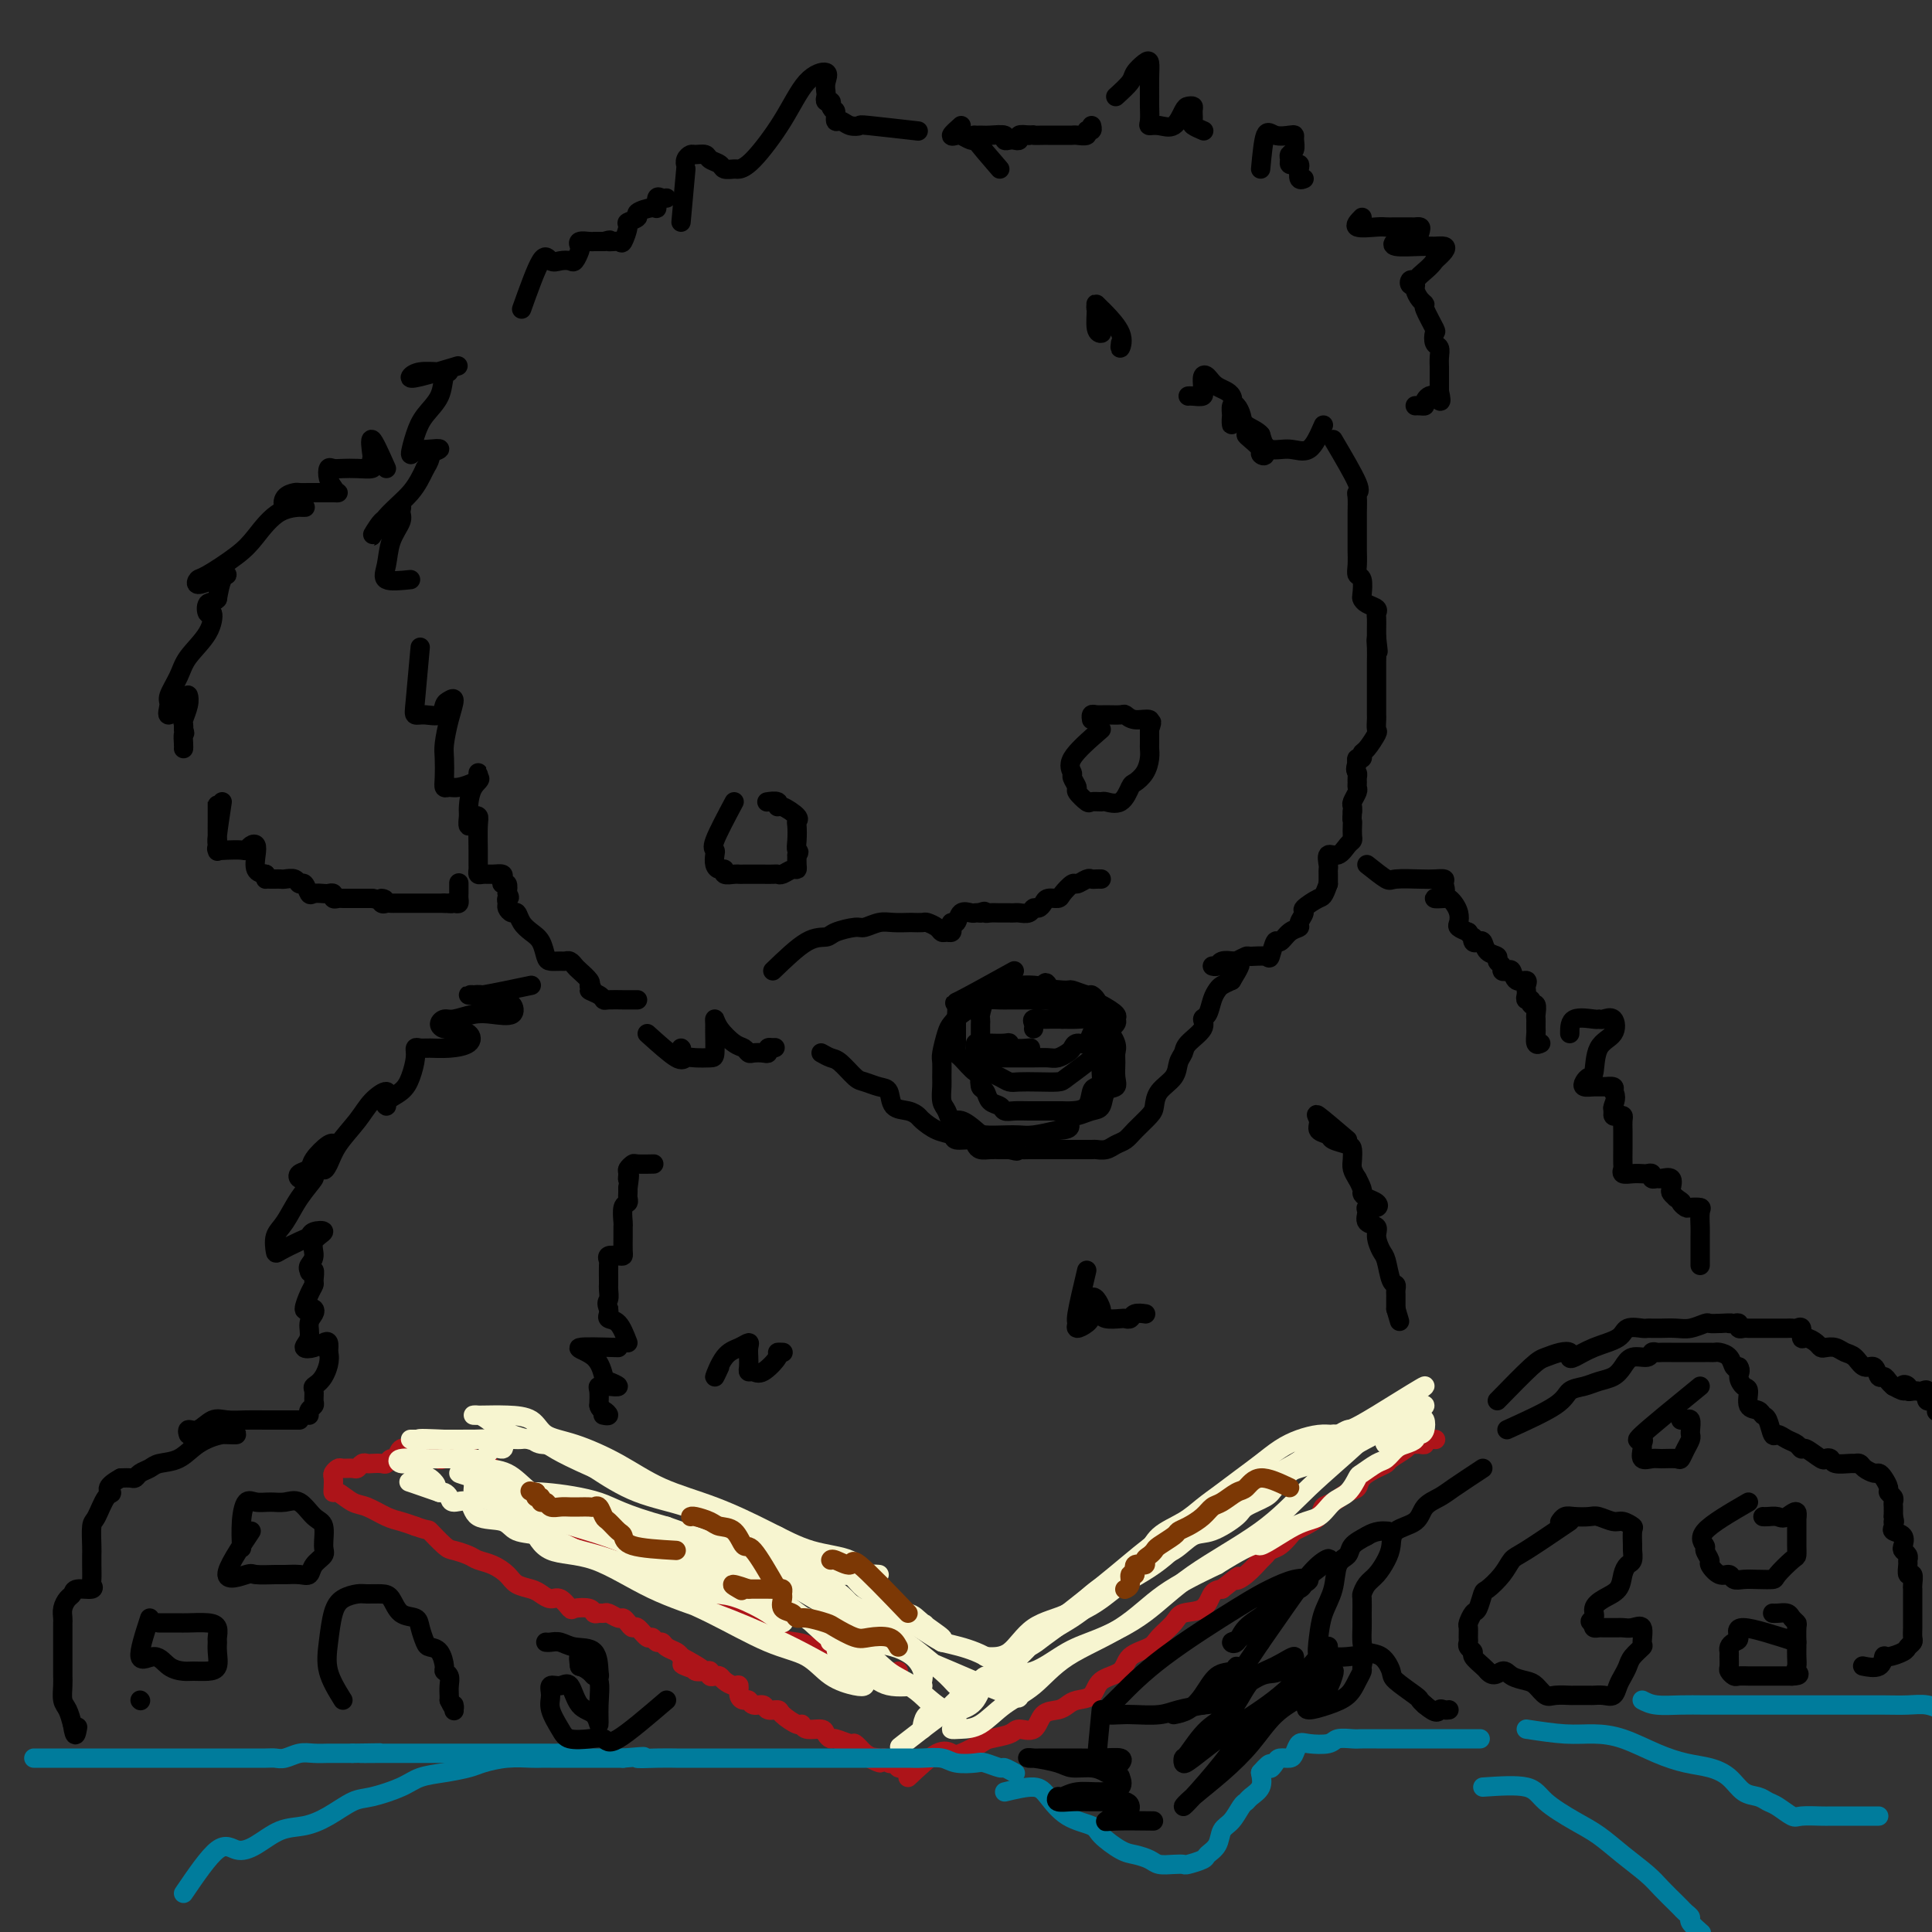<svg viewBox='0 0 400 400' version='1.1' xmlns='http://www.w3.org/2000/svg' xmlns:xlink='http://www.w3.org/1999/xlink'><rect x="0" y="0" width="400" height="400" fill="#333333" stroke="none"/><g fill='none' stroke='#000000' stroke-width='4' stroke-linecap='round' stroke-linejoin='round'><path d='M207,35c-2.093,-2.423 -4.185,-4.846 -5,-6c-0.815,-1.154 -0.352,-1.037 0,-1c0.352,0.037 0.595,-0.004 1,0c0.405,0.004 0.973,0.053 2,0c1.027,-0.053 2.514,-0.209 3,0c0.486,0.209 -0.029,0.784 0,1c0.029,0.216 0.602,0.072 1,0c0.398,-0.072 0.622,-0.071 1,0c0.378,0.071 0.909,0.211 1,0c0.091,-0.211 -0.260,-0.775 0,-1c0.260,-0.225 1.130,-0.113 2,0'/><path d='M213,28c1.815,-0.155 0.854,-0.041 1,0c0.146,0.041 1.401,0.011 2,0c0.599,-0.011 0.542,-0.003 1,0c0.458,0.003 1.431,0.000 2,0c0.569,-0.000 0.735,0.001 1,0c0.265,-0.001 0.630,-0.004 1,0c0.370,0.004 0.744,0.016 1,0c0.256,-0.016 0.394,-0.061 1,0c0.606,0.061 1.679,0.226 2,0c0.321,-0.226 -0.110,-0.844 0,-1c0.110,-0.156 0.760,0.150 1,0c0.240,-0.150 0.068,-0.757 0,-1c-0.068,-0.243 -0.034,-0.121 0,0'/><path d='M231,20c1.207,-1.098 2.415,-2.195 3,-3c0.585,-0.805 0.549,-1.316 1,-2c0.451,-0.684 1.389,-1.541 2,-2c0.611,-0.459 0.896,-0.519 1,0c0.104,0.519 0.026,1.617 0,3c-0.026,1.383 -0.002,3.049 0,4c0.002,0.951 -0.018,1.186 0,2c0.018,0.814 0.075,2.208 0,3c-0.075,0.792 -0.280,0.983 0,1c0.280,0.017 1.046,-0.140 2,0c0.954,0.140 2.098,0.575 3,0c0.902,-0.575 1.563,-2.161 2,-3c0.437,-0.839 0.651,-0.930 1,-1c0.349,-0.070 0.833,-0.120 1,0c0.167,0.120 0.017,0.411 0,1c-0.017,0.589 0.098,1.478 0,2c-0.098,0.522 -0.411,0.679 0,1c0.411,0.321 1.546,0.806 2,1c0.454,0.194 0.227,0.097 0,0'/><path d='M261,35c0.279,-2.957 0.558,-5.915 1,-7c0.442,-1.085 1.048,-0.298 2,0c0.952,0.298 2.251,0.107 3,0c0.749,-0.107 0.947,-0.131 1,0c0.053,0.131 -0.039,0.417 0,1c0.039,0.583 0.209,1.463 0,2c-0.209,0.537 -0.799,0.732 -1,1c-0.201,0.268 -0.015,0.609 0,1c0.015,0.391 -0.141,0.830 0,1c0.141,0.170 0.577,0.070 1,0c0.423,-0.070 0.832,-0.110 1,0c0.168,0.110 0.097,0.370 0,1c-0.097,0.630 -0.218,1.631 0,2c0.218,0.369 0.777,0.105 1,0c0.223,-0.105 0.112,-0.053 0,0'/><path d='M282,45c-0.825,0.845 -1.650,1.691 -1,2c0.650,0.309 2.776,0.083 4,0c1.224,-0.083 1.547,-0.023 2,0c0.453,0.023 1.036,0.008 2,0c0.964,-0.008 2.309,-0.009 3,0c0.691,0.009 0.729,0.027 1,0c0.271,-0.027 0.774,-0.099 1,0c0.226,0.099 0.175,0.370 0,1c-0.175,0.630 -0.476,1.619 -1,2c-0.524,0.381 -1.273,0.155 -2,0c-0.727,-0.155 -1.431,-0.238 -2,0c-0.569,0.238 -1.002,0.798 0,1c1.002,0.202 3.440,0.046 5,0c1.560,-0.046 2.243,0.019 3,0c0.757,-0.019 1.588,-0.120 2,0c0.412,0.120 0.403,0.463 0,1c-0.403,0.537 -1.202,1.269 -2,2'/><path d='M297,54c-0.634,1.078 -2.218,2.274 -3,3c-0.782,0.726 -0.760,0.981 -1,1c-0.240,0.019 -0.741,-0.199 -1,0c-0.259,0.199 -0.275,0.813 0,1c0.275,0.187 0.842,-0.055 1,0c0.158,0.055 -0.094,0.408 0,1c0.094,0.592 0.533,1.425 1,2c0.467,0.575 0.961,0.893 1,1c0.039,0.107 -0.378,0.003 0,1c0.378,0.997 1.551,3.096 2,4c0.449,0.904 0.173,0.612 0,1c-0.173,0.388 -0.242,1.455 0,2c0.242,0.545 0.797,0.570 1,1c0.203,0.430 0.054,1.267 0,2c-0.054,0.733 -0.015,1.361 0,2c0.015,0.639 0.004,1.287 0,2c-0.004,0.713 -0.001,1.489 0,2c0.001,0.511 0.001,0.755 0,1'/><path d='M298,81c0.826,3.585 -0.108,1.549 -1,1c-0.892,-0.549 -1.742,0.389 -2,1c-0.258,0.611 0.075,0.896 0,1c-0.075,0.104 -0.559,0.028 -1,0c-0.441,-0.028 -0.840,-0.008 -1,0c-0.160,0.008 -0.080,0.004 0,0'/><path d='M274,88c-0.924,2.127 -1.848,4.255 -3,5c-1.152,0.745 -2.534,0.108 -4,0c-1.466,-0.108 -3.018,0.313 -4,0c-0.982,-0.313 -1.394,-1.359 -2,-2c-0.606,-0.641 -1.407,-0.876 -2,-1c-0.593,-0.124 -0.977,-0.135 -1,0c-0.023,0.135 0.317,0.417 1,1c0.683,0.583 1.709,1.465 2,2c0.291,0.535 -0.152,0.721 0,1c0.152,0.279 0.901,0.651 1,0c0.099,-0.651 -0.450,-2.326 -1,-4'/><path d='M261,90c-0.631,-0.826 -2.207,-1.391 -3,-2c-0.793,-0.609 -0.801,-1.261 -1,-2c-0.199,-0.739 -0.589,-1.566 -1,-2c-0.411,-0.434 -0.843,-0.474 -1,0c-0.157,0.474 -0.040,1.462 0,2c0.040,0.538 0.001,0.626 0,1c-0.001,0.374 0.035,1.036 0,1c-0.035,-0.036 -0.143,-0.768 0,-2c0.143,-1.232 0.536,-2.964 0,-4c-0.536,-1.036 -2.000,-1.375 -3,-2c-1.000,-0.625 -1.534,-1.537 -2,-2c-0.466,-0.463 -0.863,-0.478 -1,0c-0.137,0.478 -0.012,1.449 0,2c0.012,0.551 -0.088,0.684 0,1c0.088,0.316 0.364,0.817 0,1c-0.364,0.183 -1.367,0.049 -2,0c-0.633,-0.049 -0.895,-0.014 -1,0c-0.105,0.014 -0.052,0.007 0,0'/><path d='M232,71c-0.085,0.647 -0.170,1.294 0,1c0.170,-0.294 0.596,-1.529 0,-3c-0.596,-1.471 -2.213,-3.179 -3,-4c-0.787,-0.821 -0.743,-0.756 -1,-1c-0.257,-0.244 -0.815,-0.798 -1,-1c-0.185,-0.202 0.004,-0.050 0,1c-0.004,1.050 -0.201,3.000 0,4c0.201,1.000 0.800,1.049 1,1c0.200,-0.049 0.001,-0.195 0,-1c-0.001,-0.805 0.196,-2.267 0,-3c-0.196,-0.733 -0.783,-0.736 -1,-1c-0.217,-0.264 -0.062,-0.790 0,-1c0.062,-0.210 0.031,-0.105 0,0'/><path d='M276,91c2.113,3.586 4.226,7.171 5,9c0.774,1.829 0.207,1.901 0,2c-0.207,0.099 -0.056,0.224 0,1c0.056,0.776 0.015,2.203 0,3c-0.015,0.797 -0.005,0.963 0,2c0.005,1.037 0.005,2.944 0,4c-0.005,1.056 -0.015,1.260 0,2c0.015,0.740 0.056,2.015 0,3c-0.056,0.985 -0.209,1.678 0,2c0.209,0.322 0.782,0.271 1,1c0.218,0.729 0.083,2.237 0,3c-0.083,0.763 -0.113,0.781 0,1c0.113,0.219 0.370,0.639 1,1c0.630,0.361 1.633,0.663 2,1c0.367,0.337 0.098,0.709 0,1c-0.098,0.291 -0.026,0.501 0,1c0.026,0.499 0.008,1.285 0,2c-0.008,0.715 -0.004,1.357 0,2'/><path d='M285,132c0.619,5.161 0.166,2.064 0,1c-0.166,-1.064 -0.044,-0.094 0,1c0.044,1.094 0.012,2.311 0,3c-0.012,0.689 -0.003,0.851 0,1c0.003,0.149 0.001,0.285 0,1c-0.001,0.715 -0.000,2.007 0,3c0.000,0.993 -0.000,1.685 0,2c0.000,0.315 0.002,0.253 0,1c-0.002,0.747 -0.007,2.302 0,3c0.007,0.698 0.026,0.540 0,1c-0.026,0.460 -0.097,1.539 0,2c0.097,0.461 0.362,0.305 0,1c-0.362,0.695 -1.351,2.241 -2,3c-0.649,0.759 -0.957,0.729 -1,1c-0.043,0.271 0.181,0.842 0,1c-0.181,0.158 -0.766,-0.098 -1,0c-0.234,0.098 -0.117,0.549 0,1'/><path d='M281,158c-0.618,1.488 -0.165,1.707 0,2c0.165,0.293 0.040,0.660 0,1c-0.040,0.340 0.003,0.654 0,1c-0.003,0.346 -0.053,0.722 0,1c0.053,0.278 0.210,0.456 0,1c-0.210,0.544 -0.787,1.454 -1,2c-0.213,0.546 -0.061,0.727 0,1c0.061,0.273 0.030,0.636 0,1'/><path d='M280,168c-0.155,1.968 -0.044,1.888 0,2c0.044,0.112 0.020,0.416 0,1c-0.020,0.584 -0.037,1.447 0,2c0.037,0.553 0.129,0.796 0,1c-0.129,0.204 -0.479,0.369 -1,1c-0.521,0.631 -1.211,1.726 -2,2c-0.789,0.274 -1.675,-0.275 -2,0c-0.325,0.275 -0.087,1.373 0,2c0.087,0.627 0.023,0.784 0,1c-0.023,0.216 -0.007,0.490 0,1c0.007,0.510 0.003,1.255 0,2'/><path d='M275,183c-1.040,2.887 -1.139,2.605 -2,3c-0.861,0.395 -2.485,1.466 -3,2c-0.515,0.534 0.080,0.530 0,1c-0.080,0.470 -0.833,1.415 -1,2c-0.167,0.585 0.253,0.809 0,1c-0.253,0.191 -1.179,0.349 -2,1c-0.821,0.651 -1.537,1.797 -2,2c-0.463,0.203 -0.673,-0.535 -1,0c-0.327,0.535 -0.773,2.342 -1,3c-0.227,0.658 -0.236,0.166 -1,0c-0.764,-0.166 -2.283,-0.006 -3,0c-0.717,0.006 -0.634,-0.141 -1,0c-0.366,0.141 -1.183,0.571 -2,1'/><path d='M256,199c-1.200,0.171 -0.700,0.098 -1,0c-0.300,-0.098 -1.400,-0.222 -2,0c-0.600,0.222 -0.700,0.791 -1,1c-0.300,0.209 -0.800,0.060 -1,0c-0.200,-0.060 -0.100,-0.030 0,0'/><path d='M87,134c-0.385,4.306 -0.769,8.611 -1,11c-0.231,2.389 -0.308,2.861 0,3c0.308,0.139 1.001,-0.057 2,0c0.999,0.057 2.303,0.366 3,0c0.697,-0.366 0.785,-1.405 1,-2c0.215,-0.595 0.555,-0.744 1,-1c0.445,-0.256 0.995,-0.620 1,0c0.005,0.620 -0.535,2.222 -1,4c-0.465,1.778 -0.854,3.730 -1,5c-0.146,1.270 -0.048,1.858 0,3c0.048,1.142 0.048,2.839 0,4c-0.048,1.161 -0.142,1.787 0,2c0.142,0.213 0.521,0.014 1,0c0.479,-0.014 1.056,0.156 2,0c0.944,-0.156 2.253,-0.640 3,-1c0.747,-0.360 0.932,-0.597 1,-1c0.068,-0.403 0.019,-0.972 0,-1c-0.019,-0.028 -0.010,0.486 0,1'/><path d='M99,161c0.918,0.233 -0.286,0.816 -1,2c-0.714,1.184 -0.939,2.969 -1,4c-0.061,1.031 0.040,1.309 0,2c-0.040,0.691 -0.221,1.796 0,2c0.221,0.204 0.844,-0.493 1,-1c0.156,-0.507 -0.154,-0.823 0,-1c0.154,-0.177 0.774,-0.217 1,0c0.226,0.217 0.060,0.689 0,2c-0.060,1.311 -0.014,3.462 0,5c0.014,1.538 -0.005,2.465 0,3c0.005,0.535 0.033,0.679 0,1c-0.033,0.321 -0.128,0.821 0,1c0.128,0.179 0.478,0.038 1,0c0.522,-0.038 1.215,0.027 2,0c0.785,-0.027 1.661,-0.145 2,0c0.339,0.145 0.143,0.554 0,1c-0.143,0.446 -0.231,0.928 0,1c0.231,0.072 0.780,-0.265 1,0c0.220,0.265 0.110,1.133 0,2'/><path d='M105,185c0.925,1.105 0.237,0.869 0,1c-0.237,0.131 -0.023,0.629 0,1c0.023,0.371 -0.146,0.613 0,1c0.146,0.387 0.606,0.917 1,1c0.394,0.083 0.722,-0.283 1,0c0.278,0.283 0.507,1.214 1,2c0.493,0.786 1.249,1.426 2,2c0.751,0.574 1.497,1.082 2,2c0.503,0.918 0.765,2.245 1,3c0.235,0.755 0.445,0.938 1,1c0.555,0.062 1.457,0.005 2,0c0.543,-0.005 0.727,0.044 1,0c0.273,-0.044 0.634,-0.180 1,0c0.366,0.180 0.737,0.677 1,1c0.263,0.323 0.417,0.472 1,1c0.583,0.528 1.595,1.437 2,2c0.405,0.563 0.202,0.782 0,1'/><path d='M122,204c1.286,1.110 0.001,0.886 0,1c-0.001,0.114 1.281,0.566 2,1c0.719,0.434 0.875,0.848 1,1c0.125,0.152 0.219,0.041 1,0c0.781,-0.041 2.248,-0.011 3,0c0.752,0.011 0.789,0.003 1,0c0.211,-0.003 0.595,-0.001 1,0c0.405,0.001 0.830,0.000 1,0c0.170,-0.000 0.085,-0.000 0,0'/><path d='M141,217c0.000,0.000 0.100,0.100 0.1,0.1'/><path d='M134,214c2.348,2.113 4.696,4.226 6,5c1.304,0.774 1.565,0.208 2,0c0.435,-0.208 1.045,-0.058 2,0c0.955,0.058 2.256,0.025 3,0c0.744,-0.025 0.933,-0.040 1,-1c0.067,-0.960 0.013,-2.863 0,-4c-0.013,-1.137 0.013,-1.507 0,-2c-0.013,-0.493 -0.067,-1.109 0,-1c0.067,0.109 0.255,0.943 1,2c0.745,1.057 2.049,2.335 3,3c0.951,0.665 1.551,0.715 2,1c0.449,0.285 0.746,0.805 1,1c0.254,0.195 0.463,0.066 1,0c0.537,-0.066 1.402,-0.069 2,0c0.598,0.069 0.930,0.211 1,0c0.070,-0.211 -0.123,-0.775 0,-1c0.123,-0.225 0.561,-0.113 1,0'/><path d='M160,217c0.833,-0.167 0.417,-0.083 0,0'/><path d='M152,166c-1.689,3.171 -3.378,6.342 -4,8c-0.622,1.658 -0.176,1.802 0,2c0.176,0.198 0.084,0.449 0,1c-0.084,0.551 -0.159,1.401 0,2c0.159,0.599 0.554,0.945 1,1c0.446,0.055 0.945,-0.181 1,0c0.055,0.181 -0.333,0.781 0,1c0.333,0.219 1.387,0.059 2,0c0.613,-0.059 0.784,-0.016 1,0c0.216,0.016 0.478,0.004 1,0c0.522,-0.004 1.305,0.000 2,0c0.695,-0.000 1.303,-0.004 2,0c0.697,0.004 1.483,0.016 2,0c0.517,-0.016 0.766,-0.059 1,0c0.234,0.059 0.455,0.220 1,0c0.545,-0.220 1.414,-0.822 2,-1c0.586,-0.178 0.889,0.067 1,0c0.111,-0.067 0.032,-0.448 0,-1c-0.032,-0.552 -0.016,-1.276 0,-2'/><path d='M165,177c0.774,-0.769 0.210,-0.691 0,-1c-0.210,-0.309 -0.066,-1.005 0,-2c0.066,-0.995 0.056,-2.290 0,-3c-0.056,-0.710 -0.157,-0.835 0,-1c0.157,-0.165 0.570,-0.370 0,-1c-0.570,-0.630 -2.125,-1.685 -3,-2c-0.875,-0.315 -1.070,0.112 -1,0c0.070,-0.112 0.403,-0.761 0,-1c-0.403,-0.239 -1.544,-0.068 -2,0c-0.456,0.068 -0.228,0.034 0,0'/><path d='M228,151c-2.545,2.211 -5.090,4.422 -6,6c-0.910,1.578 -0.184,2.521 0,3c0.184,0.479 -0.173,0.492 0,1c0.173,0.508 0.877,1.509 1,2c0.123,0.491 -0.334,0.470 0,1c0.334,0.530 1.458,1.609 2,2c0.542,0.391 0.502,0.094 1,0c0.498,-0.094 1.533,0.015 2,0c0.467,-0.015 0.366,-0.153 1,0c0.634,0.153 2.002,0.596 3,0c0.998,-0.596 1.626,-2.230 2,-3c0.374,-0.770 0.492,-0.677 1,-1c0.508,-0.323 1.404,-1.062 2,-2c0.596,-0.938 0.892,-2.076 1,-3c0.108,-0.924 0.029,-1.633 0,-2c-0.029,-0.367 -0.008,-0.390 0,-1c0.008,-0.610 0.004,-1.805 0,-3'/><path d='M238,151c0.888,-2.482 0.107,-1.187 0,-1c-0.107,0.187 0.459,-0.735 0,-1c-0.459,-0.265 -1.944,0.125 -3,0c-1.056,-0.125 -1.684,-0.767 -2,-1c-0.316,-0.233 -0.319,-0.059 -1,0c-0.681,0.059 -2.039,0.002 -3,0c-0.961,-0.002 -1.526,0.051 -2,0c-0.474,-0.051 -0.858,-0.206 -1,0c-0.142,0.206 -0.040,0.773 0,1c0.040,0.227 0.020,0.113 0,0'/><path d='M85,120c-2.099,0.217 -4.199,0.434 -5,0c-0.801,-0.434 -0.304,-1.520 0,-3c0.304,-1.480 0.415,-3.356 1,-5c0.585,-1.644 1.644,-3.057 2,-4c0.356,-0.943 0.009,-1.415 0,-2c-0.009,-0.585 0.320,-1.282 0,-1c-0.320,0.282 -1.289,1.543 -2,2c-0.711,0.457 -1.166,0.112 -2,1c-0.834,0.888 -2.048,3.011 -2,3c0.048,-0.011 1.359,-2.157 3,-4c1.641,-1.843 3.612,-3.384 5,-5c1.388,-1.616 2.194,-3.308 3,-5'/><path d='M88,97c1.782,-2.785 0.738,-2.748 1,-3c0.262,-0.252 1.831,-0.793 2,-1c0.169,-0.207 -1.063,-0.082 -2,0c-0.937,0.082 -1.581,0.119 -2,0c-0.419,-0.119 -0.613,-0.393 -1,0c-0.387,0.393 -0.967,1.454 -1,1c-0.033,-0.454 0.479,-2.423 1,-4c0.521,-1.577 1.050,-2.762 2,-4c0.950,-1.238 2.322,-2.529 3,-4c0.678,-1.471 0.661,-3.123 1,-4c0.339,-0.877 1.034,-0.979 1,-1c-0.034,-0.021 -0.796,0.040 -2,0c-1.204,-0.040 -2.850,-0.179 -4,0c-1.150,0.179 -1.803,0.677 -2,1c-0.197,0.323 0.062,0.472 2,0c1.938,-0.472 5.554,-1.563 7,-2c1.446,-0.437 0.723,-0.218 0,0'/><path d='M108,64c1.510,-4.225 3.020,-8.451 4,-10c0.980,-1.549 1.429,-0.422 2,0c0.571,0.422 1.264,0.138 2,0c0.736,-0.138 1.516,-0.132 2,0c0.484,0.132 0.672,0.389 1,0c0.328,-0.389 0.795,-1.425 1,-2c0.205,-0.575 0.149,-0.690 0,-1c-0.149,-0.310 -0.391,-0.815 0,-1c0.391,-0.185 1.414,-0.050 2,0c0.586,0.050 0.735,0.013 1,0c0.265,-0.013 0.647,-0.004 1,0c0.353,0.004 0.676,0.002 1,0'/><path d='M125,50c2.127,-0.607 0.946,-0.123 1,0c0.054,0.123 1.343,-0.114 2,0c0.657,0.114 0.681,0.578 1,0c0.319,-0.578 0.933,-2.198 1,-3c0.067,-0.802 -0.413,-0.787 0,-1c0.413,-0.213 1.718,-0.653 2,-1c0.282,-0.347 -0.457,-0.601 0,-1c0.457,-0.399 2.112,-0.944 3,-1c0.888,-0.056 1.009,0.377 1,0c-0.009,-0.377 -0.147,-1.565 0,-2c0.147,-0.435 0.578,-0.117 1,0c0.422,0.117 0.835,0.033 1,0c0.165,-0.033 0.083,-0.017 0,0'/><path d='M141,46c0.416,-4.558 0.831,-9.116 1,-11c0.169,-1.884 0.091,-1.094 0,-1c-0.091,0.094 -0.194,-0.508 0,-1c0.194,-0.492 0.686,-0.875 1,-1c0.314,-0.125 0.450,0.009 1,0c0.550,-0.009 1.513,-0.160 2,0c0.487,0.160 0.497,0.632 1,1c0.503,0.368 1.500,0.633 2,1c0.500,0.367 0.503,0.836 1,1c0.497,0.164 1.489,0.024 2,0c0.511,-0.024 0.540,0.069 1,0c0.460,-0.069 1.349,-0.300 3,-2c1.651,-1.700 4.064,-4.869 6,-8c1.936,-3.131 3.395,-6.223 5,-8c1.605,-1.777 3.357,-2.237 4,-2c0.643,0.237 0.176,1.173 0,2c-0.176,0.827 -0.061,1.545 0,2c0.061,0.455 0.068,0.648 0,1c-0.068,0.352 -0.211,0.864 0,1c0.211,0.136 0.774,-0.104 1,0c0.226,0.104 0.113,0.552 0,1'/><path d='M172,22c0.391,1.184 0.869,0.643 1,1c0.131,0.357 -0.086,1.611 0,2c0.086,0.389 0.473,-0.088 1,0c0.527,0.088 1.194,0.742 2,1c0.806,0.258 1.752,0.121 2,0c0.248,-0.121 -0.203,-0.225 2,0c2.203,0.225 7.058,0.779 9,1c1.942,0.221 0.971,0.111 0,0'/><path d='M199,26c-0.942,0.837 -1.885,1.674 -2,2c-0.115,0.326 0.596,0.140 1,0c0.404,-0.140 0.500,-0.233 1,0c0.500,0.233 1.404,0.794 2,1c0.596,0.206 0.885,0.059 1,0c0.115,-0.059 0.058,-0.029 0,0'/><path d='M80,97c-1.267,-2.851 -2.533,-5.703 -3,-6c-0.467,-0.297 -0.134,1.959 0,3c0.134,1.041 0.069,0.867 0,1c-0.069,0.133 -0.140,0.572 0,1c0.140,0.428 0.493,0.845 0,1c-0.493,0.155 -1.832,0.047 -3,0c-1.168,-0.047 -2.167,-0.035 -3,0c-0.833,0.035 -1.502,0.092 -2,0c-0.498,-0.092 -0.826,-0.332 -1,0c-0.174,0.332 -0.192,1.238 0,2c0.192,0.762 0.596,1.381 1,2'/><path d='M69,101c0.420,0.845 0.971,0.959 1,1c0.029,0.041 -0.463,0.011 -1,0c-0.537,-0.011 -1.118,-0.001 -2,0c-0.882,0.001 -2.067,-0.006 -3,0c-0.933,0.006 -1.616,0.026 -2,0c-0.384,-0.026 -0.469,-0.098 -1,0c-0.531,0.098 -1.508,0.366 -2,1c-0.492,0.634 -0.500,1.633 0,2c0.500,0.367 1.509,0.100 2,0c0.491,-0.100 0.466,-0.033 1,0c0.534,0.033 1.629,0.034 1,0c-0.629,-0.034 -2.981,-0.101 -5,1c-2.019,1.101 -3.707,3.371 -5,5c-1.293,1.629 -2.193,2.616 -4,4c-1.807,1.384 -4.520,3.166 -6,4c-1.480,0.834 -1.727,0.721 -2,1c-0.273,0.279 -0.574,0.951 0,1c0.574,0.049 2.021,-0.526 3,-1c0.979,-0.474 1.489,-0.849 2,-1c0.511,-0.151 1.022,-0.079 1,0c-0.022,0.079 -0.578,0.165 -1,1c-0.422,0.835 -0.711,2.417 -1,4'/><path d='M45,124c-0.746,0.866 -1.611,0.531 -2,1c-0.389,0.469 -0.302,1.741 0,2c0.302,0.259 0.819,-0.495 1,0c0.181,0.495 0.025,2.239 -1,4c-1.025,1.761 -2.918,3.540 -4,5c-1.082,1.460 -1.351,2.602 -2,4c-0.649,1.398 -1.677,3.053 -2,4c-0.323,0.947 0.058,1.187 0,2c-0.058,0.813 -0.555,2.200 0,2c0.555,-0.200 2.163,-1.988 3,-3c0.837,-1.012 0.904,-1.247 1,-1c0.096,0.247 0.222,0.976 0,2c-0.222,1.024 -0.792,2.343 -1,3c-0.208,0.657 -0.056,0.650 0,1c0.056,0.350 0.015,1.056 0,1c-0.015,-0.056 -0.004,-0.873 0,-1c0.004,-0.127 0.002,0.437 0,1'/><path d='M38,151c0.464,1.204 0.124,0.715 0,1c-0.124,0.285 -0.033,1.346 0,2c0.033,0.654 0.010,0.901 0,1c-0.010,0.099 -0.005,0.049 0,0'/><path d='M46,166c-0.423,2.798 -0.845,5.596 -1,7c-0.155,1.404 -0.041,1.414 0,2c0.041,0.586 0.011,1.746 0,1c-0.011,-0.746 -0.003,-3.400 0,-5c0.003,-1.600 0.001,-2.146 0,-3c-0.001,-0.854 0.000,-2.016 0,-2c-0.000,0.016 -0.001,1.209 0,2c0.001,0.791 0.005,1.179 0,2c-0.005,0.821 -0.019,2.076 0,3c0.019,0.924 0.071,1.516 0,2c-0.071,0.484 -0.265,0.858 0,1c0.265,0.142 0.989,0.051 2,0c1.011,-0.051 2.310,-0.061 3,0c0.690,0.061 0.772,0.195 1,0c0.228,-0.195 0.603,-0.718 1,-1c0.397,-0.282 0.818,-0.323 1,0c0.182,0.323 0.126,1.010 0,2c-0.126,0.990 -0.322,2.283 0,3c0.322,0.717 1.161,0.859 2,1'/><path d='M55,181c0.261,1.155 -0.086,1.042 0,1c0.086,-0.042 0.604,-0.012 1,0c0.396,0.012 0.669,0.008 1,0c0.331,-0.008 0.718,-0.018 1,0c0.282,0.018 0.457,0.065 1,0c0.543,-0.065 1.454,-0.242 2,0c0.546,0.242 0.728,0.902 1,1c0.272,0.098 0.636,-0.366 1,0c0.364,0.366 0.728,1.561 1,2c0.272,0.439 0.450,0.121 1,0c0.550,-0.121 1.471,-0.047 2,0c0.529,0.047 0.665,0.065 1,0c0.335,-0.065 0.867,-0.214 1,0c0.133,0.214 -0.133,0.789 0,1c0.133,0.211 0.666,0.056 1,0c0.334,-0.056 0.471,-0.015 1,0c0.529,0.015 1.451,0.004 2,0c0.549,-0.004 0.724,-0.001 1,0c0.276,0.001 0.651,0.000 1,0c0.349,-0.000 0.671,-0.000 1,0c0.329,0.000 0.664,0.000 1,0'/><path d='M77,186c3.869,0.713 2.543,-0.005 2,0c-0.543,0.005 -0.301,0.733 0,1c0.301,0.267 0.662,0.071 1,0c0.338,-0.071 0.654,-0.019 1,0c0.346,0.019 0.723,0.005 1,0c0.277,-0.005 0.456,-0.001 1,0c0.544,0.001 1.454,0.000 2,0c0.546,-0.000 0.727,-0.000 1,0c0.273,0.000 0.637,0.000 1,0c0.363,-0.000 0.726,-0.000 1,0c0.274,0.000 0.458,0.000 1,0c0.542,-0.000 1.440,-0.000 2,0c0.560,0.000 0.780,0.000 1,0'/><path d='M92,187c2.503,0.159 1.259,0.055 1,0c-0.259,-0.055 0.466,-0.061 1,0c0.534,0.061 0.875,0.188 1,0c0.125,-0.188 0.034,-0.689 0,-1c-0.034,-0.311 -0.009,-0.430 0,-1c0.009,-0.570 0.003,-1.591 0,-2c-0.003,-0.409 -0.001,-0.204 0,0'/><path d='M110,204c-4.036,0.845 -8.073,1.690 -10,2c-1.927,0.310 -1.746,0.086 -2,0c-0.254,-0.086 -0.945,-0.033 -1,0c-0.055,0.033 0.524,0.045 1,0c0.476,-0.045 0.849,-0.148 2,0c1.151,0.148 3.081,0.548 4,1c0.919,0.452 0.827,0.957 1,1c0.173,0.043 0.611,-0.377 1,0c0.389,0.377 0.729,1.550 0,2c-0.729,0.450 -2.525,0.176 -4,0c-1.475,-0.176 -2.628,-0.254 -4,0c-1.372,0.254 -2.964,0.839 -4,1c-1.036,0.161 -1.515,-0.101 -2,0c-0.485,0.101 -0.977,0.566 -1,1c-0.023,0.434 0.422,0.838 1,1c0.578,0.162 1.289,0.081 2,0'/><path d='M94,213c1.094,0.276 2.329,0.467 3,1c0.671,0.533 0.778,1.410 0,2c-0.778,0.590 -2.443,0.894 -4,1c-1.557,0.106 -3.008,0.013 -4,0c-0.992,-0.013 -1.524,0.055 -2,0c-0.476,-0.055 -0.895,-0.233 -1,0c-0.105,0.233 0.105,0.875 0,2c-0.105,1.125 -0.526,2.731 -1,4c-0.474,1.269 -1.000,2.202 -2,3c-1.000,0.798 -2.473,1.462 -3,2c-0.527,0.538 -0.107,0.950 0,1c0.107,0.050 -0.100,-0.262 0,-1c0.100,-0.738 0.508,-1.901 0,-2c-0.508,-0.099 -1.930,0.866 -3,2c-1.070,1.134 -1.787,2.436 -3,4c-1.213,1.564 -2.923,3.388 -4,5c-1.077,1.612 -1.521,3.011 -2,4c-0.479,0.989 -0.994,1.568 -1,1c-0.006,-0.568 0.497,-2.284 1,-4'/><path d='M68,238c0.240,-0.650 0.842,-0.774 1,-1c0.158,-0.226 -0.126,-0.554 -1,0c-0.874,0.554 -2.336,1.991 -3,3c-0.664,1.009 -0.530,1.592 -1,2c-0.470,0.408 -1.546,0.642 -2,1c-0.454,0.358 -0.288,0.839 0,1c0.288,0.161 0.699,0.004 1,0c0.301,-0.004 0.494,0.147 1,0c0.506,-0.147 1.327,-0.593 1,0c-0.327,0.593 -1.800,2.223 -3,4c-1.200,1.777 -2.126,3.699 -3,5c-0.874,1.301 -1.695,1.982 -2,3c-0.305,1.018 -0.095,2.375 0,3c0.095,0.625 0.073,0.520 1,0c0.927,-0.520 2.801,-1.455 4,-2c1.199,-0.545 1.724,-0.701 2,-1c0.276,-0.299 0.305,-0.743 1,-1c0.695,-0.257 2.056,-0.329 2,0c-0.056,0.329 -1.531,1.057 -2,2c-0.469,0.943 0.066,2.100 0,3c-0.066,0.900 -0.733,1.543 -1,2c-0.267,0.457 -0.133,0.729 0,1'/><path d='M64,263c0.075,1.127 0.762,-0.055 1,0c0.238,0.055 0.028,1.346 0,2c-0.028,0.654 0.125,0.672 0,1c-0.125,0.328 -0.530,0.966 -1,2c-0.470,1.034 -1.006,2.464 -1,3c0.006,0.536 0.553,0.177 1,0c0.447,-0.177 0.794,-0.173 1,0c0.206,0.173 0.271,0.517 0,1c-0.271,0.483 -0.879,1.107 -1,2c-0.121,0.893 0.244,2.056 0,3c-0.244,0.944 -1.099,1.670 -1,2c0.099,0.330 1.150,0.264 2,0c0.850,-0.264 1.498,-0.725 2,-1c0.502,-0.275 0.858,-0.364 1,0c0.142,0.364 0.071,1.182 0,2'/><path d='M68,280c0.514,1.484 -0.201,3.693 -1,5c-0.799,1.307 -1.682,1.712 -2,2c-0.318,0.288 -0.071,0.459 0,1c0.071,0.541 -0.033,1.452 0,2c0.033,0.548 0.205,0.735 0,1c-0.205,0.265 -0.786,0.610 -1,1c-0.214,0.390 -0.061,0.826 0,1c0.061,0.174 0.031,0.087 0,0'/><path d='M130,278c-0.619,-1.601 -1.238,-3.202 -2,-4c-0.762,-0.798 -1.667,-0.792 -2,-1c-0.333,-0.208 -0.095,-0.631 0,-1c0.095,-0.369 0.048,-0.685 0,-1'/><path d='M126,271c-0.619,-1.430 -0.166,-1.504 0,-2c0.166,-0.496 0.045,-1.414 0,-2c-0.045,-0.586 -0.014,-0.840 0,-1c0.014,-0.160 0.010,-0.225 0,-1c-0.010,-0.775 -0.027,-2.260 0,-3c0.027,-0.740 0.098,-0.735 0,-1c-0.098,-0.265 -0.366,-0.798 0,-1c0.366,-0.202 1.366,-0.072 2,0c0.634,0.072 0.902,0.085 1,0c0.098,-0.085 0.025,-0.268 0,-1c-0.025,-0.732 -0.003,-2.013 0,-3c0.003,-0.987 -0.013,-1.679 0,-2c0.013,-0.321 0.056,-0.271 0,-1c-0.056,-0.729 -0.211,-2.237 0,-3c0.211,-0.763 0.789,-0.782 1,-1c0.211,-0.218 0.057,-0.636 0,-1c-0.057,-0.364 -0.016,-0.676 0,-1c0.016,-0.324 0.008,-0.662 0,-1'/><path d='M130,246c0.615,-4.272 0.151,-2.451 0,-2c-0.151,0.451 0.009,-0.468 0,-1c-0.009,-0.532 -0.187,-0.679 0,-1c0.187,-0.321 0.741,-0.818 1,-1c0.259,-0.182 0.224,-0.049 1,0c0.776,0.049 2.365,0.014 3,0c0.635,-0.014 0.318,-0.007 0,0'/><path d='M279,236c-2.552,-2.172 -5.103,-4.345 -6,-5c-0.897,-0.655 -0.139,0.206 0,1c0.139,0.794 -0.341,1.521 0,2c0.341,0.479 1.503,0.709 2,1c0.497,0.291 0.329,0.644 1,1c0.671,0.356 2.183,0.714 3,1c0.817,0.286 0.941,0.499 1,1c0.059,0.501 0.054,1.289 0,2c-0.054,0.711 -0.158,1.346 0,2c0.158,0.654 0.579,1.327 1,2'/><path d='M281,244c1.434,2.642 1.017,2.746 1,3c-0.017,0.254 0.364,0.659 1,1c0.636,0.341 1.527,0.620 2,1c0.473,0.380 0.527,0.861 0,1c-0.527,0.139 -1.634,-0.063 -2,0c-0.366,0.063 0.010,0.391 0,1c-0.010,0.609 -0.406,1.498 0,2c0.406,0.502 1.614,0.618 2,1c0.386,0.382 -0.051,1.030 0,2c0.051,0.970 0.588,2.263 1,3c0.412,0.737 0.699,0.919 1,2c0.301,1.081 0.617,3.063 1,4c0.383,0.937 0.835,0.831 1,1c0.165,0.169 0.044,0.612 0,1c-0.044,0.388 -0.012,0.720 0,1c0.012,0.280 0.003,0.509 0,1c-0.003,0.491 -0.002,1.246 0,2'/><path d='M289,271c1.333,4.500 0.667,2.250 0,0'/><path d='M283,179c1.596,1.268 3.192,2.535 4,3c0.808,0.465 0.829,0.127 2,0c1.171,-0.127 3.493,-0.041 5,0c1.507,0.041 2.198,0.039 3,0c0.802,-0.039 1.714,-0.115 2,0c0.286,0.115 -0.054,0.423 0,1c0.054,0.577 0.500,1.425 0,2c-0.500,0.575 -1.948,0.878 -2,1c-0.052,0.122 1.293,0.064 2,0c0.707,-0.064 0.776,-0.133 1,0c0.224,0.133 0.601,0.469 1,1c0.399,0.531 0.818,1.256 1,2c0.182,0.744 0.126,1.508 0,2c-0.126,0.492 -0.322,0.712 0,1c0.322,0.288 1.161,0.644 2,1'/><path d='M304,193c1.322,1.870 1.126,1.044 1,1c-0.126,-0.044 -0.184,0.695 0,1c0.184,0.305 0.608,0.176 1,0c0.392,-0.176 0.750,-0.398 1,0c0.250,0.398 0.392,1.417 1,2c0.608,0.583 1.682,0.731 2,1c0.318,0.269 -0.122,0.658 0,1c0.122,0.342 0.805,0.635 1,1c0.195,0.365 -0.098,0.801 0,1c0.098,0.199 0.587,0.161 1,0c0.413,-0.161 0.752,-0.447 1,0c0.248,0.447 0.407,1.625 1,2c0.593,0.375 1.622,-0.053 2,0c0.378,0.053 0.105,0.587 0,1c-0.105,0.413 -0.043,0.703 0,1c0.043,0.297 0.068,0.600 0,1c-0.068,0.400 -0.228,0.899 0,1c0.228,0.101 0.846,-0.194 1,0c0.154,0.194 -0.155,0.878 0,1c0.155,0.122 0.773,-0.318 1,0c0.227,0.318 0.061,1.393 0,2c-0.061,0.607 -0.017,0.744 0,1c0.017,0.256 0.007,0.629 0,1c-0.007,0.371 -0.012,0.739 0,1c0.012,0.261 0.042,0.417 0,1c-0.042,0.583 -0.155,1.595 0,2c0.155,0.405 0.577,0.202 1,0'/><path d='M325,214c-0.004,-1.269 -0.008,-2.539 1,-3c1.008,-0.461 3.029,-0.114 4,0c0.971,0.114 0.891,-0.005 1,0c0.109,0.005 0.408,0.135 1,0c0.592,-0.135 1.476,-0.534 2,0c0.524,0.534 0.687,2.002 0,3c-0.687,0.998 -2.224,1.525 -3,3c-0.776,1.475 -0.790,3.898 -1,5c-0.210,1.102 -0.615,0.884 -1,1c-0.385,0.116 -0.751,0.566 -1,1c-0.249,0.434 -0.382,0.851 0,1c0.382,0.149 1.278,0.030 2,0c0.722,-0.030 1.271,0.030 2,0c0.729,-0.030 1.637,-0.152 2,0c0.363,0.152 0.182,0.576 0,1'/><path d='M334,226c0.925,0.944 0.238,2.305 0,3c-0.238,0.695 -0.025,0.724 0,1c0.025,0.276 -0.137,0.798 0,1c0.137,0.202 0.573,0.085 1,0c0.427,-0.085 0.847,-0.137 1,0c0.153,0.137 0.041,0.464 0,1c-0.041,0.536 -0.011,1.281 0,2c0.011,0.719 0.001,1.412 0,2c-0.001,0.588 0.005,1.072 0,2c-0.005,0.928 -0.023,2.301 0,3c0.023,0.699 0.086,0.723 0,1c-0.086,0.277 -0.320,0.805 0,1c0.320,0.195 1.195,0.056 2,0c0.805,-0.056 1.539,-0.029 2,0c0.461,0.029 0.647,0.061 1,0c0.353,-0.061 0.873,-0.214 1,0c0.127,0.214 -0.137,0.796 0,1c0.137,0.204 0.677,0.029 1,0c0.323,-0.029 0.429,0.086 1,0c0.571,-0.086 1.607,-0.374 2,0c0.393,0.374 0.144,1.408 0,2c-0.144,0.592 -0.184,0.740 0,1c0.184,0.260 0.592,0.630 1,1'/><path d='M347,248c1.875,1.249 1.063,0.872 1,1c-0.063,0.128 0.624,0.762 1,1c0.376,0.238 0.440,0.079 1,0c0.560,-0.079 1.614,-0.077 2,0c0.386,0.077 0.103,0.230 0,1c-0.103,0.770 -0.028,2.156 0,3c0.028,0.844 0.007,1.144 0,2c-0.007,0.856 -0.002,2.268 0,3c0.002,0.732 0.001,0.784 0,1c-0.001,0.216 -0.000,0.597 0,1c0.000,0.403 0.000,0.830 0,1c-0.000,0.170 -0.000,0.085 0,0'/><path d='M310,290c2.693,-2.760 5.387,-5.521 7,-7c1.613,-1.479 2.146,-1.677 3,-2c0.854,-0.323 2.029,-0.772 3,-1c0.971,-0.228 1.738,-0.235 2,0c0.262,0.235 0.019,0.710 0,1c-0.019,0.290 0.188,0.393 1,0c0.812,-0.393 2.231,-1.282 4,-2c1.769,-0.718 3.888,-1.264 5,-2c1.112,-0.736 1.215,-1.661 2,-2c0.785,-0.339 2.250,-0.091 3,0c0.750,0.091 0.784,0.024 1,0c0.216,-0.024 0.612,-0.005 1,0c0.388,0.005 0.766,-0.002 1,0c0.234,0.002 0.324,0.015 1,0c0.676,-0.015 1.938,-0.056 3,0c1.062,0.056 1.924,0.211 3,0c1.076,-0.211 2.367,-0.788 3,-1c0.633,-0.212 0.610,-0.061 1,0c0.390,0.061 1.195,0.030 2,0'/><path d='M356,274c3.349,-0.159 2.221,-0.057 2,0c-0.221,0.057 0.465,0.068 1,0c0.535,-0.068 0.920,-0.214 1,0c0.080,0.214 -0.144,0.789 0,1c0.144,0.211 0.657,0.056 1,0c0.343,-0.056 0.515,-0.015 1,0c0.485,0.015 1.282,0.004 2,0c0.718,-0.004 1.358,-0.000 2,0c0.642,0.000 1.286,-0.002 2,0c0.714,0.002 1.497,0.008 2,0c0.503,-0.008 0.725,-0.031 1,0c0.275,0.031 0.602,0.116 1,0c0.398,-0.116 0.866,-0.434 1,0c0.134,0.434 -0.067,1.619 0,2c0.067,0.381 0.402,-0.042 1,0c0.598,0.042 1.458,0.551 2,1c0.542,0.449 0.764,0.840 1,1c0.236,0.160 0.486,0.089 1,0c0.514,-0.089 1.293,-0.198 2,0c0.707,0.198 1.341,0.702 2,1c0.659,0.298 1.342,0.391 2,1c0.658,0.609 1.289,1.735 2,2c0.711,0.265 1.500,-0.332 2,0c0.500,0.332 0.711,1.594 1,2c0.289,0.406 0.655,-0.045 1,0c0.345,0.045 0.670,0.584 1,1c0.330,0.416 0.665,0.708 1,1'/><path d='M392,287c3.328,1.873 2.149,0.554 2,0c-0.149,-0.554 0.733,-0.344 1,0c0.267,0.344 -0.082,0.822 0,1c0.082,0.178 0.594,0.056 1,0c0.406,-0.056 0.705,-0.045 1,0c0.295,0.045 0.587,0.125 1,0c0.413,-0.125 0.948,-0.453 1,0c0.052,0.453 -0.378,1.689 0,2c0.378,0.311 1.563,-0.301 2,0c0.437,0.301 0.125,1.515 0,2c-0.125,0.485 -0.062,0.243 0,0'/><path d='M307,304c-2.279,1.503 -4.558,3.007 -6,4c-1.442,0.993 -2.046,1.476 -3,2c-0.954,0.524 -2.258,1.087 -3,2c-0.742,0.913 -0.923,2.174 -2,3c-1.077,0.826 -3.052,1.218 -4,2c-0.948,0.782 -0.871,1.954 -1,3c-0.129,1.046 -0.465,1.966 -1,3c-0.535,1.034 -1.268,2.183 -2,3c-0.732,0.817 -1.464,1.304 -2,2c-0.536,0.696 -0.876,1.603 -1,2c-0.124,0.397 -0.034,0.284 0,1c0.034,0.716 0.010,2.262 0,3c-0.010,0.738 -0.008,0.668 0,1c0.008,0.332 0.020,1.066 0,2c-0.020,0.934 -0.072,2.069 0,3c0.072,0.931 0.268,1.657 1,2c0.732,0.343 1.999,0.301 3,1c1.001,0.699 1.735,2.138 2,3c0.265,0.862 0.061,1.149 1,2c0.939,0.851 3.022,2.268 4,3c0.978,0.732 0.851,0.781 1,1c0.149,0.219 0.575,0.610 1,1'/><path d='M295,353c2.646,2.238 2.761,1.332 3,1c0.239,-0.332 0.603,-0.089 1,0c0.397,0.089 0.828,0.026 1,0c0.172,-0.026 0.086,-0.013 0,0'/><path d='M312,296c3.959,-1.797 7.918,-3.594 10,-5c2.082,-1.406 2.287,-2.421 3,-3c0.713,-0.579 1.933,-0.723 3,-1c1.067,-0.277 1.981,-0.686 3,-1c1.019,-0.314 2.143,-0.533 3,-1c0.857,-0.467 1.448,-1.183 2,-2c0.552,-0.817 1.064,-1.736 2,-2c0.936,-0.264 2.296,0.125 3,0c0.704,-0.125 0.751,-0.766 1,-1c0.249,-0.234 0.701,-0.063 1,0c0.299,0.063 0.446,0.017 1,0c0.554,-0.017 1.514,-0.005 2,0c0.486,0.005 0.497,0.001 1,0c0.503,-0.001 1.497,-0.000 2,0c0.503,0.000 0.516,0.000 1,0c0.484,-0.000 1.438,-0.001 2,0c0.562,0.001 0.732,0.002 1,0c0.268,-0.002 0.635,-0.007 1,0c0.365,0.007 0.728,0.027 1,0c0.272,-0.027 0.454,-0.100 1,0c0.546,0.100 1.455,0.373 2,1c0.545,0.627 0.727,1.608 1,2c0.273,0.392 0.636,0.196 1,0'/><path d='M360,283c0.576,0.800 0.018,1.299 0,2c-0.018,0.701 0.506,1.603 1,2c0.494,0.397 0.958,0.289 1,1c0.042,0.711 -0.339,2.240 0,3c0.339,0.760 1.400,0.749 2,1c0.600,0.251 0.741,0.764 1,1c0.259,0.236 0.636,0.195 1,1c0.364,0.805 0.714,2.455 1,3c0.286,0.545 0.508,-0.014 1,0c0.492,0.014 1.253,0.600 2,1c0.747,0.400 1.481,0.615 2,1c0.519,0.385 0.822,0.939 1,1c0.178,0.061 0.231,-0.372 1,0c0.769,0.372 2.255,1.550 3,2c0.745,0.450 0.749,0.173 1,0c0.251,-0.173 0.750,-0.243 1,0c0.250,0.243 0.251,0.800 1,1c0.749,0.200 2.246,0.043 3,0c0.754,-0.043 0.765,0.026 1,0c0.235,-0.026 0.692,-0.149 1,0c0.308,0.149 0.465,0.568 1,1c0.535,0.432 1.449,0.875 2,1c0.551,0.125 0.740,-0.069 1,0c0.260,0.069 0.592,0.400 1,1c0.408,0.600 0.894,1.469 1,2c0.106,0.531 -0.168,0.722 0,1c0.168,0.278 0.777,0.641 1,1c0.223,0.359 0.060,0.712 0,1c-0.060,0.288 -0.017,0.511 0,1c0.017,0.489 0.009,1.245 0,2'/><path d='M392,314c0.455,1.572 0.094,1.002 0,1c-0.094,-0.002 0.079,0.563 0,1c-0.079,0.437 -0.410,0.747 0,1c0.410,0.253 1.560,0.449 2,1c0.440,0.551 0.171,1.456 0,2c-0.171,0.544 -0.243,0.728 0,1c0.243,0.272 0.801,0.631 1,1c0.199,0.369 0.039,0.747 0,1c-0.039,0.253 0.042,0.382 0,1c-0.042,0.618 -0.207,1.724 0,2c0.207,0.276 0.788,-0.278 1,0c0.212,0.278 0.057,1.388 0,2c-0.057,0.612 -0.015,0.727 0,1c0.015,0.273 0.004,0.703 0,1c-0.004,0.297 -0.001,0.461 0,1c0.001,0.539 0.000,1.453 0,2c-0.000,0.547 -0.000,0.728 0,1c0.000,0.272 0.001,0.636 0,1c-0.001,0.364 -0.004,0.727 0,1c0.004,0.273 0.014,0.454 0,1c-0.014,0.546 -0.053,1.457 0,2c0.053,0.543 0.196,0.718 0,1c-0.196,0.282 -0.733,0.672 -1,1c-0.267,0.328 -0.265,0.596 -1,1c-0.735,0.404 -2.208,0.945 -3,1c-0.792,0.055 -0.903,-0.377 -1,0c-0.097,0.377 -0.180,1.563 -1,2c-0.820,0.437 -2.377,0.125 -3,0c-0.623,-0.125 -0.311,-0.062 0,0'/><path d='M325,315c-3.502,2.377 -7.004,4.753 -9,6c-1.996,1.247 -2.485,1.364 -3,2c-0.515,0.636 -1.055,1.790 -2,3c-0.945,1.210 -2.296,2.475 -3,3c-0.704,0.525 -0.763,0.311 -1,1c-0.237,0.689 -0.652,2.282 -1,3c-0.348,0.718 -0.629,0.559 -1,1c-0.371,0.441 -0.833,1.480 -1,2c-0.167,0.520 -0.041,0.521 0,1c0.041,0.479 -0.005,1.437 0,2c0.005,0.563 0.061,0.732 0,1c-0.061,0.268 -0.237,0.635 0,1c0.237,0.365 0.888,0.727 1,1c0.112,0.273 -0.316,0.458 0,1c0.316,0.542 1.376,1.441 2,2c0.624,0.559 0.812,0.780 1,1'/><path d='M308,346c1.219,1.501 2.266,0.252 3,0c0.734,-0.252 1.154,0.493 2,1c0.846,0.507 2.119,0.777 3,1c0.881,0.223 1.372,0.400 2,1c0.628,0.600 1.394,1.625 2,2c0.606,0.375 1.050,0.101 2,0c0.950,-0.101 2.404,-0.027 3,0c0.596,0.027 0.334,0.009 1,0c0.666,-0.009 2.258,-0.008 3,0c0.742,0.008 0.632,0.024 1,0c0.368,-0.024 1.212,-0.090 2,0c0.788,0.090 1.519,0.334 2,0c0.481,-0.334 0.711,-1.246 1,-2c0.289,-0.754 0.637,-1.352 1,-2c0.363,-0.648 0.740,-1.348 1,-2c0.260,-0.652 0.404,-1.257 1,-2c0.596,-0.743 1.645,-1.625 2,-2c0.355,-0.375 0.015,-0.244 0,-1c-0.015,-0.756 0.295,-2.399 0,-3c-0.295,-0.601 -1.196,-0.161 -2,0c-0.804,0.161 -1.510,0.043 -2,0c-0.490,-0.043 -0.762,-0.011 -1,0c-0.238,0.011 -0.442,0.000 -1,0c-0.558,-0.000 -1.469,0.010 -2,0c-0.531,-0.010 -0.681,-0.041 -1,0c-0.319,0.041 -0.805,0.155 -1,0c-0.195,-0.155 -0.097,-0.577 0,-1'/><path d='M330,336c-1.527,-0.287 -0.343,-0.503 0,-1c0.343,-0.497 -0.154,-1.275 0,-2c0.154,-0.725 0.959,-1.397 2,-2c1.041,-0.603 2.317,-1.135 3,-2c0.683,-0.865 0.771,-2.061 1,-3c0.229,-0.939 0.597,-1.621 1,-2c0.403,-0.379 0.842,-0.454 1,-1c0.158,-0.546 0.036,-1.562 0,-2c-0.036,-0.438 0.014,-0.298 0,-1c-0.014,-0.702 -0.091,-2.244 0,-3c0.091,-0.756 0.349,-0.724 0,-1c-0.349,-0.276 -1.304,-0.858 -2,-1c-0.696,-0.142 -1.131,0.157 -2,0c-0.869,-0.157 -2.170,-0.770 -3,-1c-0.830,-0.230 -1.189,-0.075 -2,0c-0.811,0.075 -2.073,0.072 -3,0c-0.927,-0.072 -1.519,-0.212 -2,0c-0.481,0.212 -0.852,0.775 -1,1c-0.148,0.225 -0.074,0.113 0,0'/><path d='M352,287c-5.073,4.140 -10.146,8.280 -12,10c-1.854,1.720 -0.491,1.021 0,1c0.491,-0.021 0.108,0.635 0,1c-0.108,0.365 0.059,0.437 0,1c-0.059,0.563 -0.342,1.616 0,2c0.342,0.384 1.310,0.097 2,0c0.690,-0.097 1.103,-0.004 2,0c0.897,0.004 2.279,-0.079 3,0c0.721,0.079 0.781,0.321 1,0c0.219,-0.321 0.595,-1.204 1,-2c0.405,-0.796 0.838,-1.506 1,-2c0.162,-0.494 0.054,-0.773 0,-1c-0.054,-0.227 -0.053,-0.400 0,-1c0.053,-0.600 0.159,-1.625 0,-2c-0.159,-0.375 -0.581,-0.101 -1,0c-0.419,0.101 -0.834,0.029 -1,0c-0.166,-0.029 -0.083,-0.014 0,0'/><path d='M362,311c-3.813,2.211 -7.626,4.422 -9,6c-1.374,1.578 -0.310,2.522 0,3c0.310,0.478 -0.134,0.491 0,1c0.134,0.509 0.847,1.513 1,2c0.153,0.487 -0.255,0.456 0,1c0.255,0.544 1.173,1.662 2,2c0.827,0.338 1.563,-0.105 2,0c0.437,0.105 0.573,0.759 1,1c0.427,0.241 1.144,0.068 2,0c0.856,-0.068 1.851,-0.031 3,0c1.149,0.031 2.451,0.055 3,0c0.549,-0.055 0.343,-0.189 1,-1c0.657,-0.811 2.176,-2.297 3,-3c0.824,-0.703 0.953,-0.622 1,-1c0.047,-0.378 0.013,-1.215 0,-2c-0.013,-0.785 -0.003,-1.520 0,-2c0.003,-0.480 0.001,-0.706 0,-1c-0.001,-0.294 -0.000,-0.656 0,-1c0.000,-0.344 0.000,-0.670 0,-1c-0.000,-0.330 -0.000,-0.665 0,-1'/><path d='M372,314c0.414,-2.011 -1.052,-0.539 -2,0c-0.948,0.539 -1.378,0.144 -2,0c-0.622,-0.144 -1.437,-0.039 -2,0c-0.563,0.039 -0.875,0.011 -1,0c-0.125,-0.011 -0.062,-0.006 0,0'/><path d='M372,340c-4.558,-1.470 -9.116,-2.941 -11,-3c-1.884,-0.059 -1.093,1.292 -1,2c0.093,0.708 -0.511,0.771 -1,1c-0.489,0.229 -0.864,0.624 -1,1c-0.136,0.376 -0.033,0.731 0,1c0.033,0.269 -0.003,0.450 0,1c0.003,0.550 0.045,1.468 0,2c-0.045,0.532 -0.178,0.678 0,1c0.178,0.322 0.667,0.818 1,1c0.333,0.182 0.512,0.049 1,0c0.488,-0.049 1.286,-0.013 2,0c0.714,0.013 1.343,0.003 2,0c0.657,-0.003 1.341,-0.001 2,0c0.659,0.001 1.293,0.000 2,0c0.707,-0.000 1.488,-0.000 2,0c0.512,0.000 0.756,0.000 1,0'/><path d='M371,347c2.238,-0.035 1.332,-0.623 1,-1c-0.332,-0.377 -0.089,-0.542 0,-1c0.089,-0.458 0.025,-1.208 0,-2c-0.025,-0.792 -0.010,-1.627 0,-2c0.010,-0.373 0.015,-0.286 0,-1c-0.015,-0.714 -0.049,-2.230 0,-3c0.049,-0.770 0.181,-0.795 0,-1c-0.181,-0.205 -0.676,-0.591 -1,-1c-0.324,-0.409 -0.479,-0.842 -1,-1c-0.521,-0.158 -1.410,-0.043 -2,0c-0.590,0.043 -0.883,0.012 -1,0c-0.117,-0.012 -0.059,-0.006 0,0'/><path d='M160,201c2.537,-2.444 5.073,-4.889 7,-6c1.927,-1.111 3.243,-0.890 4,-1c0.757,-0.110 0.954,-0.551 2,-1c1.046,-0.449 2.943,-0.905 4,-1c1.057,-0.095 1.276,0.171 2,0c0.724,-0.171 1.952,-0.778 3,-1c1.048,-0.222 1.915,-0.060 3,0c1.085,0.060 2.389,0.019 3,0c0.611,-0.019 0.531,-0.015 1,0c0.469,0.015 1.487,0.042 2,0c0.513,-0.042 0.519,-0.154 1,0c0.481,0.154 1.435,0.575 2,1c0.565,0.425 0.739,0.856 1,1c0.261,0.144 0.609,0.002 1,0c0.391,-0.002 0.825,0.135 1,0c0.175,-0.135 0.092,-0.544 0,-1c-0.092,-0.456 -0.193,-0.959 0,-1c0.193,-0.041 0.682,0.381 1,0c0.318,-0.381 0.467,-1.566 1,-2c0.533,-0.434 1.451,-0.117 2,0c0.549,0.117 0.728,0.033 1,0c0.272,-0.033 0.636,-0.017 1,0'/><path d='M203,189c1.123,-0.619 0.931,-0.166 1,0c0.069,0.166 0.400,0.045 1,0c0.600,-0.045 1.469,-0.012 2,0c0.531,0.012 0.723,0.004 1,0c0.277,-0.004 0.637,-0.005 1,0c0.363,0.005 0.727,0.016 1,0c0.273,-0.016 0.455,-0.060 1,0c0.545,0.060 1.454,0.222 2,0c0.546,-0.222 0.728,-0.830 1,-1c0.272,-0.170 0.635,0.096 1,0c0.365,-0.096 0.732,-0.555 1,-1c0.268,-0.445 0.438,-0.875 1,-1c0.562,-0.125 1.516,0.054 2,0c0.484,-0.054 0.497,-0.340 1,-1c0.503,-0.660 1.497,-1.693 2,-2c0.503,-0.307 0.517,0.114 1,0c0.483,-0.114 1.436,-0.763 2,-1c0.564,-0.237 0.739,-0.064 1,0c0.261,0.064 0.609,0.017 1,0c0.391,-0.017 0.826,-0.005 1,0c0.174,0.005 0.087,0.002 0,0'/><path d='M170,218c0.699,0.394 1.398,0.789 2,1c0.602,0.211 1.107,0.240 2,1c0.893,0.760 2.174,2.253 3,3c0.826,0.747 1.197,0.749 2,1c0.803,0.251 2.036,0.750 3,1c0.964,0.250 1.657,0.251 2,1c0.343,0.749 0.335,2.246 1,3c0.665,0.754 2.003,0.765 3,1c0.997,0.235 1.651,0.694 2,1c0.349,0.306 0.391,0.460 1,1c0.609,0.540 1.784,1.468 3,2c1.216,0.532 2.472,0.668 3,1c0.528,0.332 0.329,0.859 1,1c0.671,0.141 2.211,-0.106 3,0c0.789,0.106 0.827,0.564 1,1c0.173,0.436 0.480,0.849 1,1c0.520,0.151 1.253,0.041 2,0c0.747,-0.041 1.509,-0.011 2,0c0.491,0.011 0.712,0.003 1,0c0.288,-0.003 0.644,-0.002 1,0'/><path d='M209,238c2.515,0.619 1.304,0.166 1,0c-0.304,-0.166 0.300,-0.044 1,0c0.700,0.044 1.495,0.012 2,0c0.505,-0.012 0.720,-0.003 1,0c0.280,0.003 0.624,0.001 1,0c0.376,-0.001 0.784,-0.000 1,0c0.216,0.000 0.241,0.000 1,0c0.759,-0.000 2.253,0.000 3,0c0.747,-0.000 0.749,-0.000 1,0c0.251,0.000 0.753,0.001 1,0c0.247,-0.001 0.240,-0.003 1,0c0.760,0.003 2.287,0.013 3,0c0.713,-0.013 0.613,-0.047 1,0c0.387,0.047 1.263,0.174 2,0c0.737,-0.174 1.336,-0.651 2,-1c0.664,-0.349 1.394,-0.572 2,-1c0.606,-0.428 1.087,-1.062 2,-2c0.913,-0.938 2.258,-2.180 3,-3c0.742,-0.820 0.882,-1.217 1,-2c0.118,-0.783 0.214,-1.952 1,-3c0.786,-1.048 2.261,-1.975 3,-3c0.739,-1.025 0.744,-2.149 1,-3c0.256,-0.851 0.765,-1.431 1,-2c0.235,-0.569 0.195,-1.129 1,-2c0.805,-0.871 2.453,-2.054 3,-3c0.547,-0.946 -0.009,-1.654 0,-2c0.009,-0.346 0.583,-0.330 1,-1c0.417,-0.670 0.679,-2.025 1,-3c0.321,-0.975 0.702,-1.570 1,-2c0.298,-0.430 0.514,-0.694 1,-1c0.486,-0.306 1.243,-0.653 2,-1'/><path d='M255,203c3.403,-5.518 0.912,-2.813 0,-2c-0.912,0.813 -0.244,-0.267 0,-1c0.244,-0.733 0.066,-1.121 0,-1c-0.066,0.121 -0.019,0.749 0,1c0.019,0.251 0.009,0.126 0,0'/><path d='M220,211c-1.192,-2.959 -2.385,-5.917 -3,-7c-0.615,-1.083 -0.653,-0.290 -1,0c-0.347,0.290 -1.005,0.076 -2,0c-0.995,-0.076 -2.329,-0.013 -3,0c-0.671,0.013 -0.680,-0.024 -1,0c-0.320,0.024 -0.951,0.108 -2,0c-1.049,-0.108 -2.516,-0.408 -3,0c-0.484,0.408 0.014,1.524 0,2c-0.014,0.476 -0.540,0.310 -1,1c-0.460,0.690 -0.855,2.234 -1,3c-0.145,0.766 -0.039,0.753 0,1c0.039,0.247 0.010,0.753 0,1c-0.010,0.247 -0.003,0.237 0,1c0.003,0.763 0.001,2.301 0,3c-0.001,0.699 -0.000,0.558 0,1c0.000,0.442 0.000,1.465 0,2c-0.000,0.535 -0.000,0.581 0,1c0.000,0.419 0.000,1.209 0,2'/><path d='M203,222c-0.295,3.185 -0.034,2.149 0,2c0.034,-0.149 -0.160,0.591 0,1c0.160,0.409 0.675,0.488 1,1c0.325,0.512 0.460,1.458 1,2c0.540,0.542 1.484,0.681 2,1c0.516,0.319 0.604,0.817 1,1c0.396,0.183 1.100,0.049 2,0c0.900,-0.049 1.997,-0.013 3,0c1.003,0.013 1.911,0.002 3,0c1.089,-0.002 2.358,0.003 3,0c0.642,-0.003 0.658,-0.014 1,0c0.342,0.014 1.009,0.054 2,0c0.991,-0.054 2.304,-0.202 3,-1c0.696,-0.798 0.775,-2.247 1,-3c0.225,-0.753 0.596,-0.810 1,-1c0.404,-0.190 0.840,-0.512 1,-1c0.160,-0.488 0.044,-1.143 0,-2c-0.044,-0.857 -0.014,-1.917 0,-3c0.014,-1.083 0.013,-2.189 0,-3c-0.013,-0.811 -0.037,-1.326 0,-2c0.037,-0.674 0.136,-1.508 0,-2c-0.136,-0.492 -0.508,-0.643 -1,-1c-0.492,-0.357 -1.104,-0.919 -2,-1c-0.896,-0.081 -2.075,0.318 -3,0c-0.925,-0.318 -1.597,-1.353 -2,-2c-0.403,-0.647 -0.539,-0.905 -1,-1c-0.461,-0.095 -1.247,-0.025 -2,0c-0.753,0.025 -1.472,0.007 -2,0c-0.528,-0.007 -0.865,-0.002 -1,0c-0.135,0.002 -0.067,0.001 0,0'/><path d='M210,201c-4.536,2.509 -9.072,5.018 -11,6c-1.928,0.982 -1.249,0.437 -1,1c0.249,0.563 0.066,2.235 0,3c-0.066,0.765 -0.017,0.622 0,1c0.017,0.378 0.000,1.276 0,2c-0.000,0.724 0.015,1.275 0,2c-0.015,0.725 -0.061,1.623 0,2c0.061,0.377 0.229,0.234 1,1c0.771,0.766 2.144,2.440 3,3c0.856,0.560 1.193,0.006 2,0c0.807,-0.006 2.083,0.534 3,1c0.917,0.466 1.475,0.856 2,1c0.525,0.144 1.015,0.043 2,0c0.985,-0.043 2.463,-0.028 4,0c1.537,0.028 3.133,0.068 4,0c0.867,-0.068 1.006,-0.245 2,-1c0.994,-0.755 2.845,-2.088 4,-3c1.155,-0.912 1.616,-1.403 2,-2c0.384,-0.597 0.692,-1.298 1,-2'/><path d='M228,216c1.495,-1.583 0.731,-1.541 1,-2c0.269,-0.459 1.570,-1.419 2,-2c0.430,-0.581 -0.012,-0.783 0,-1c0.012,-0.217 0.478,-0.451 0,-1c-0.478,-0.549 -1.898,-1.415 -3,-2c-1.102,-0.585 -1.884,-0.889 -3,-1c-1.116,-0.111 -2.564,-0.030 -4,0c-1.436,0.030 -2.859,0.008 -4,0c-1.141,-0.008 -2.000,-0.003 -3,0c-1.000,0.003 -2.140,0.003 -3,0c-0.860,-0.003 -1.441,-0.009 -2,0c-0.559,0.009 -1.095,0.033 -2,0c-0.905,-0.033 -2.179,-0.124 -3,0c-0.821,0.124 -1.191,0.464 -2,1c-0.809,0.536 -2.059,1.269 -3,2c-0.941,0.731 -1.573,1.460 -2,2c-0.427,0.540 -0.650,0.892 -1,2c-0.350,1.108 -0.827,2.972 -1,4c-0.173,1.028 -0.043,1.219 0,2c0.043,0.781 0.000,2.151 0,3c-0.000,0.849 0.043,1.178 0,2c-0.043,0.822 -0.173,2.136 0,3c0.173,0.864 0.649,1.279 1,2c0.351,0.721 0.576,1.748 1,2c0.424,0.252 1.047,-0.273 2,0c0.953,0.273 2.235,1.342 3,2c0.765,0.658 1.015,0.906 2,1c0.985,0.094 2.707,0.036 4,0c1.293,-0.036 2.156,-0.048 3,0c0.844,0.048 1.670,0.157 3,0c1.330,-0.157 3.165,-0.578 5,-1'/><path d='M219,234c3.776,-0.098 2.215,-1.343 2,-2c-0.215,-0.657 0.917,-0.725 2,-1c1.083,-0.275 2.118,-0.758 3,-1c0.882,-0.242 1.609,-0.242 2,-1c0.391,-0.758 0.444,-2.272 1,-3c0.556,-0.728 1.615,-0.669 2,-1c0.385,-0.331 0.098,-1.052 0,-2c-0.098,-0.948 -0.005,-2.124 0,-3c0.005,-0.876 -0.077,-1.454 0,-2c0.077,-0.546 0.313,-1.060 0,-2c-0.313,-0.940 -1.174,-2.304 -2,-3c-0.826,-0.696 -1.615,-0.722 -2,-1c-0.385,-0.278 -0.364,-0.806 -1,-1c-0.636,-0.194 -1.929,-0.053 -3,0c-1.071,0.053 -1.919,0.017 -3,0c-1.081,-0.017 -2.395,-0.015 -3,0c-0.605,0.015 -0.502,0.043 -1,0c-0.498,-0.043 -1.597,-0.156 -2,0c-0.403,0.156 -0.108,0.580 0,1c0.108,0.420 0.031,0.834 0,1c-0.031,0.166 -0.015,0.083 0,0'/><path d='M211,204c3.662,0.455 7.325,0.910 9,1c1.675,0.090 1.363,-0.184 2,0c0.637,0.184 2.223,0.827 3,1c0.777,0.173 0.744,-0.122 1,0c0.256,0.122 0.800,0.663 1,1c0.200,0.337 0.054,0.472 0,1c-0.054,0.528 -0.018,1.450 0,2c0.018,0.550 0.017,0.730 0,1c-0.017,0.270 -0.050,0.632 0,1c0.050,0.368 0.182,0.743 0,1c-0.182,0.257 -0.678,0.397 -1,1c-0.322,0.603 -0.471,1.668 -1,2c-0.529,0.332 -1.439,-0.069 -2,0c-0.561,0.069 -0.772,0.607 -1,1c-0.228,0.393 -0.473,0.641 -1,1c-0.527,0.359 -1.335,0.828 -2,1c-0.665,0.172 -1.188,0.046 -2,0c-0.812,-0.046 -1.913,-0.012 -3,0c-1.087,0.012 -2.162,0.003 -3,0c-0.838,-0.003 -1.441,-0.001 -2,0c-0.559,0.001 -1.074,0.000 -2,0c-0.926,-0.000 -2.265,-0.000 -3,0c-0.735,0.000 -0.868,0.000 -1,0'/><path d='M203,219c-2.391,0.049 -1.370,0.171 -1,0c0.370,-0.171 0.089,-0.634 0,-1c-0.089,-0.366 0.016,-0.634 0,-1c-0.016,-0.366 -0.152,-0.830 0,-1c0.152,-0.170 0.590,-0.047 1,0c0.410,0.047 0.790,0.016 1,0c0.210,-0.016 0.249,-0.018 1,0c0.751,0.018 2.212,0.057 3,0c0.788,-0.057 0.902,-0.211 1,0c0.098,0.211 0.180,0.788 1,1c0.820,0.212 2.377,0.061 3,0c0.623,-0.061 0.311,-0.030 0,0'/><path d='M62,294c-2.608,0.005 -5.216,0.009 -7,0c-1.784,-0.009 -2.745,-0.032 -4,0c-1.255,0.032 -2.806,0.117 -4,0c-1.194,-0.117 -2.033,-0.438 -3,0c-0.967,0.438 -2.064,1.634 -3,2c-0.936,0.366 -1.711,-0.098 -2,0c-0.289,0.098 -0.090,0.758 0,1c0.090,0.242 0.072,0.065 1,0c0.928,-0.065 2.802,-0.019 4,0c1.198,0.019 1.721,0.010 2,0c0.279,-0.010 0.316,-0.020 1,0c0.684,0.020 2.016,0.071 2,0c-0.016,-0.071 -1.379,-0.265 -3,0c-1.621,0.265 -3.499,0.988 -5,2c-1.501,1.012 -2.626,2.313 -4,3c-1.374,0.687 -2.997,0.758 -4,1c-1.003,0.242 -1.385,0.653 -2,1c-0.615,0.347 -1.464,0.629 -2,1c-0.536,0.371 -0.760,0.831 -1,1c-0.240,0.169 -0.497,0.048 -1,0c-0.503,-0.048 -1.251,-0.024 -2,0'/><path d='M25,306c-3.824,2.072 -2.384,2.751 -2,3c0.384,0.249 -0.290,0.069 -1,1c-0.710,0.931 -1.458,2.972 -2,4c-0.542,1.028 -0.877,1.042 -1,2c-0.123,0.958 -0.034,2.858 0,4c0.034,1.142 0.012,1.525 0,2c-0.012,0.475 -0.014,1.040 0,2c0.014,0.960 0.043,2.313 0,3c-0.043,0.687 -0.158,0.708 0,1c0.158,0.292 0.589,0.855 0,1c-0.589,0.145 -2.196,-0.126 -3,0c-0.804,0.126 -0.804,0.650 -1,1c-0.196,0.350 -0.588,0.525 -1,1c-0.412,0.475 -0.842,1.248 -1,2c-0.158,0.752 -0.042,1.483 0,2c0.042,0.517 0.011,0.822 0,1c-0.011,0.178 -0.003,0.231 0,1c0.003,0.769 0.001,2.255 0,3c-0.001,0.745 -0.000,0.748 0,1c0.000,0.252 0.000,0.752 0,1c-0.000,0.248 -0.001,0.244 0,1c0.001,0.756 0.003,2.271 0,3c-0.003,0.729 -0.012,0.673 0,1c0.012,0.327 0.044,1.036 0,2c-0.044,0.964 -0.166,2.183 0,3c0.166,0.817 0.619,1.234 1,2c0.381,0.766 0.691,1.883 1,3'/><path d='M15,357c0.533,3.644 0.867,1.756 1,1c0.133,-0.756 0.067,-0.378 0,0'/><path d='M29,352c0.000,0.000 0.100,0.100 0.1,0.1'/><path d='M31,335c-1.115,3.434 -2.231,6.867 -2,8c0.231,1.133 1.808,-0.036 3,0c1.192,0.036 1.997,1.276 3,2c1.003,0.724 2.202,0.931 3,1c0.798,0.069 1.195,0.001 2,0c0.805,-0.001 2.019,0.064 3,0c0.981,-0.064 1.728,-0.258 2,-1c0.272,-0.742 0.069,-2.031 0,-3c-0.069,-0.969 -0.004,-1.619 0,-2c0.004,-0.381 -0.054,-0.494 0,-1c0.054,-0.506 0.219,-1.403 0,-2c-0.219,-0.597 -0.823,-0.892 -2,-1c-1.177,-0.108 -2.929,-0.029 -4,0c-1.071,0.029 -1.462,0.008 -2,0c-0.538,-0.008 -1.222,-0.002 -2,0c-0.778,0.002 -1.651,0.001 -2,0c-0.349,-0.001 -0.175,-0.000 0,0'/><path d='M52,317c-2.535,3.804 -5.070,7.608 -5,9c0.070,1.392 2.746,0.373 4,0c1.254,-0.373 1.085,-0.098 2,0c0.915,0.098 2.912,0.021 4,0c1.088,-0.021 1.266,0.016 2,0c0.734,-0.016 2.025,-0.085 3,0c0.975,0.085 1.636,0.324 2,0c0.364,-0.324 0.432,-1.212 1,-2c0.568,-0.788 1.636,-1.476 2,-2c0.364,-0.524 0.026,-0.883 0,-2c-0.026,-1.117 0.261,-2.993 0,-4c-0.261,-1.007 -1.071,-1.145 -2,-2c-0.929,-0.855 -1.979,-2.428 -3,-3c-1.021,-0.572 -2.015,-0.143 -3,0c-0.985,0.143 -1.963,0.001 -3,0c-1.037,-0.001 -2.134,0.141 -3,0c-0.866,-0.141 -1.500,-0.563 -2,0c-0.500,0.563 -0.865,2.113 -1,4c-0.135,1.887 -0.038,4.111 0,5c0.038,0.889 0.019,0.445 0,0'/><path d='M71,352c-1.248,-2.016 -2.496,-4.033 -3,-6c-0.504,-1.967 -0.263,-3.886 0,-6c0.263,-2.114 0.549,-4.423 1,-6c0.451,-1.577 1.066,-2.422 2,-3c0.934,-0.578 2.188,-0.890 3,-1c0.812,-0.110 1.181,-0.017 2,0c0.819,0.017 2.089,-0.043 3,0c0.911,0.043 1.463,0.190 2,1c0.537,0.810 1.060,2.283 2,3c0.940,0.717 2.297,0.676 3,1c0.703,0.324 0.753,1.011 1,2c0.247,0.989 0.692,2.278 1,3c0.308,0.722 0.479,0.875 1,1c0.521,0.125 1.394,0.221 2,1c0.606,0.779 0.947,2.240 1,3c0.053,0.760 -0.182,0.820 0,1c0.182,0.180 0.781,0.481 1,1c0.219,0.519 0.059,1.255 0,2c-0.059,0.745 -0.017,1.499 0,2c0.017,0.501 0.008,0.751 0,1'/><path d='M93,352c1.310,2.798 1.083,1.292 1,1c-0.083,-0.292 -0.024,0.631 0,1c0.024,0.369 0.012,0.185 0,0'/></g>
<g fill='none' stroke='#AD1419' stroke-width='4' stroke-linecap='round' stroke-linejoin='round'><path d='M186,346c-1.417,0.518 -2.834,1.036 -4,1c-1.166,-0.036 -2.082,-0.626 -3,-1c-0.918,-0.374 -1.838,-0.532 -3,-1c-1.162,-0.468 -2.564,-1.246 -4,-2c-1.436,-0.754 -2.904,-1.483 -4,-2c-1.096,-0.517 -1.819,-0.821 -3,-1c-1.181,-0.179 -2.819,-0.232 -4,-1c-1.181,-0.768 -1.905,-2.250 -3,-3c-1.095,-0.750 -2.561,-0.768 -4,-1c-1.439,-0.232 -2.851,-0.677 -4,-1c-1.149,-0.323 -2.035,-0.523 -3,-1c-0.965,-0.477 -2.010,-1.231 -3,-2c-0.990,-0.769 -1.926,-1.554 -3,-2c-1.074,-0.446 -2.288,-0.552 -3,-1c-0.712,-0.448 -0.922,-1.236 -2,-2c-1.078,-0.764 -3.022,-1.504 -4,-2c-0.978,-0.496 -0.989,-0.748 -1,-1'/><path d='M131,323c-4.943,-2.449 -2.301,-0.572 -2,0c0.301,0.572 -1.740,-0.161 -3,-1c-1.260,-0.839 -1.738,-1.783 -2,-2c-0.262,-0.217 -0.307,0.292 -1,0c-0.693,-0.292 -2.035,-1.387 -3,-2c-0.965,-0.613 -1.554,-0.745 -2,-1c-0.446,-0.255 -0.750,-0.633 -1,-1c-0.250,-0.367 -0.448,-0.725 -1,-1c-0.552,-0.275 -1.458,-0.469 -2,-1c-0.542,-0.531 -0.718,-1.399 -1,-2c-0.282,-0.601 -0.669,-0.936 -1,-1c-0.331,-0.064 -0.604,0.142 -1,0c-0.396,-0.142 -0.913,-0.633 -1,-1c-0.087,-0.367 0.258,-0.609 0,-1c-0.258,-0.391 -1.119,-0.931 -2,-1c-0.881,-0.069 -1.780,0.332 -2,0c-0.220,-0.332 0.241,-1.396 0,-2c-0.241,-0.604 -1.182,-0.749 -2,-1c-0.818,-0.251 -1.511,-0.607 -2,-1c-0.489,-0.393 -0.773,-0.823 -1,-1c-0.227,-0.177 -0.397,-0.100 -1,0c-0.603,0.100 -1.639,0.223 -2,0c-0.361,-0.223 -0.047,-0.792 0,-1c0.047,-0.208 -0.174,-0.054 -1,0c-0.826,0.054 -2.258,0.007 -3,0c-0.742,-0.007 -0.793,0.026 -1,0c-0.207,-0.026 -0.571,-0.110 -1,0c-0.429,0.110 -0.923,0.414 -1,0c-0.077,-0.414 0.264,-1.547 0,-2c-0.264,-0.453 -1.132,-0.227 -2,0'/><path d='M89,300c-2.036,-0.465 -1.127,-0.127 -1,0c0.127,0.127 -0.529,0.042 -1,0c-0.471,-0.042 -0.756,-0.040 -1,0c-0.244,0.040 -0.447,0.120 -1,0c-0.553,-0.120 -1.457,-0.438 -2,0c-0.543,0.438 -0.727,1.634 -1,2c-0.273,0.366 -0.637,-0.098 -1,0c-0.363,0.098 -0.727,0.757 -1,1c-0.273,0.243 -0.455,0.069 -1,0c-0.545,-0.069 -1.455,-0.033 -2,0c-0.545,0.033 -0.727,0.062 -1,0c-0.273,-0.062 -0.636,-0.214 -1,0c-0.364,0.214 -0.728,0.792 -1,1c-0.272,0.208 -0.451,0.044 -1,0c-0.549,-0.044 -1.467,0.033 -2,0c-0.533,-0.033 -0.679,-0.176 -1,0c-0.321,0.176 -0.817,0.672 -1,1c-0.183,0.328 -0.054,0.487 0,1c0.054,0.513 0.033,1.379 0,2c-0.033,0.621 -0.077,0.996 0,1c0.077,0.004 0.274,-0.364 1,0c0.726,0.364 1.979,1.459 3,2c1.021,0.541 1.810,0.526 3,1c1.190,0.474 2.782,1.435 4,2c1.218,0.565 2.062,0.733 3,1c0.938,0.267 1.969,0.634 3,1'/><path d='M86,316c3.148,1.140 2.519,0.491 3,1c0.481,0.509 2.071,2.177 3,3c0.929,0.823 1.197,0.801 2,1c0.803,0.199 2.139,0.620 3,1c0.861,0.380 1.246,0.718 2,1c0.754,0.282 1.879,0.509 3,1c1.121,0.491 2.240,1.246 3,2c0.760,0.754 1.162,1.506 2,2c0.838,0.494 2.113,0.728 3,1c0.887,0.272 1.387,0.581 2,1c0.613,0.419 1.337,0.948 2,1c0.663,0.052 1.263,-0.375 2,0c0.737,0.375 1.612,1.550 2,2c0.388,0.450 0.289,0.173 1,0c0.711,-0.173 2.231,-0.244 3,0c0.769,0.244 0.787,0.801 1,1c0.213,0.199 0.620,0.038 1,0c0.380,-0.038 0.732,0.045 1,0c0.268,-0.045 0.453,-0.218 1,0c0.547,0.218 1.455,0.827 2,1c0.545,0.173 0.727,-0.089 1,0c0.273,0.089 0.636,0.531 1,1c0.364,0.469 0.727,0.967 1,1c0.273,0.033 0.455,-0.398 1,0c0.545,0.398 1.455,1.626 2,2c0.545,0.374 0.727,-0.107 1,0c0.273,0.107 0.637,0.802 1,1c0.363,0.198 0.726,-0.102 1,0c0.274,0.102 0.458,0.604 1,1c0.542,0.396 1.440,0.684 2,1c0.560,0.316 0.780,0.658 1,1'/><path d='M141,343c8.683,4.646 2.891,2.761 1,2c-1.891,-0.761 0.119,-0.396 1,0c0.881,0.396 0.631,0.824 1,1c0.369,0.176 1.356,0.099 2,0c0.644,-0.099 0.945,-0.220 1,0c0.055,0.220 -0.136,0.781 0,1c0.136,0.219 0.601,0.095 1,0c0.399,-0.095 0.733,-0.163 1,0c0.267,0.163 0.467,0.555 1,1c0.533,0.445 1.400,0.941 2,1c0.600,0.059 0.933,-0.320 1,0c0.067,0.320 -0.133,1.339 0,2c0.133,0.661 0.598,0.966 1,1c0.402,0.034 0.742,-0.202 1,0c0.258,0.202 0.434,0.840 1,1c0.566,0.160 1.521,-0.160 2,0c0.479,0.160 0.482,0.798 1,1c0.518,0.202 1.551,-0.033 2,0c0.449,0.033 0.313,0.334 1,1c0.687,0.666 2.197,1.698 3,2c0.803,0.302 0.898,-0.125 1,0c0.102,0.125 0.210,0.803 1,1c0.790,0.197 2.261,-0.087 3,0c0.739,0.087 0.747,0.544 1,1c0.253,0.456 0.753,0.912 1,1c0.247,0.088 0.241,-0.193 1,0c0.759,0.193 2.281,0.860 3,1c0.719,0.140 0.634,-0.246 1,0c0.366,0.246 1.183,1.123 2,2'/><path d='M179,363c5.996,3.316 1.988,1.607 1,1c-0.988,-0.607 1.046,-0.111 2,0c0.954,0.111 0.828,-0.163 1,0c0.172,0.163 0.641,0.762 1,1c0.359,0.238 0.607,0.116 1,0c0.393,-0.116 0.932,-0.227 1,0c0.068,0.227 -0.335,0.793 0,1c0.335,0.207 1.409,0.055 2,0c0.591,-0.055 0.697,-0.015 1,0c0.303,0.015 0.801,0.004 1,0c0.199,-0.004 0.100,-0.002 0,0'/><path d='M188,368c2.227,-2.099 4.453,-4.198 6,-5c1.547,-0.802 2.414,-0.309 3,0c0.586,0.309 0.890,0.432 2,0c1.110,-0.432 3.025,-1.419 4,-2c0.975,-0.581 1.008,-0.755 2,-1c0.992,-0.245 2.941,-0.562 4,-1c1.059,-0.438 1.229,-0.996 2,-1c0.771,-0.004 2.145,0.545 3,0c0.855,-0.545 1.192,-2.186 2,-3c0.808,-0.814 2.087,-0.803 3,-1c0.913,-0.197 1.460,-0.604 2,-1c0.540,-0.396 1.073,-0.781 2,-1c0.927,-0.219 2.248,-0.271 3,-1c0.752,-0.729 0.935,-2.134 2,-3c1.065,-0.866 3.014,-1.194 4,-2c0.986,-0.806 1.011,-2.090 2,-3c0.989,-0.910 2.944,-1.446 4,-2c1.056,-0.554 1.213,-1.125 2,-2c0.787,-0.875 2.202,-2.052 3,-3c0.798,-0.948 0.977,-1.666 2,-2c1.023,-0.334 2.891,-0.282 4,-1c1.109,-0.718 1.460,-2.205 2,-3c0.540,-0.795 1.270,-0.897 2,-1'/><path d='M253,329c4.780,-3.841 3.231,-2.444 3,-2c-0.231,0.444 0.858,-0.065 2,-1c1.142,-0.935 2.337,-2.296 3,-3c0.663,-0.704 0.793,-0.752 1,-1c0.207,-0.248 0.491,-0.696 1,-1c0.509,-0.304 1.243,-0.465 2,-1c0.757,-0.535 1.536,-1.443 2,-2c0.464,-0.557 0.613,-0.764 1,-1c0.387,-0.236 1.013,-0.501 2,-1c0.987,-0.499 2.334,-1.232 3,-2c0.666,-0.768 0.649,-1.570 1,-2c0.351,-0.430 1.070,-0.486 2,-1c0.930,-0.514 2.071,-1.486 3,-2c0.929,-0.514 1.647,-0.571 2,-1c0.353,-0.429 0.340,-1.232 1,-2c0.660,-0.768 1.994,-1.502 3,-2c1.006,-0.498 1.684,-0.760 2,-1c0.316,-0.240 0.269,-0.457 1,-1c0.731,-0.543 2.239,-1.412 3,-2c0.761,-0.588 0.776,-0.893 1,-1c0.224,-0.107 0.656,-0.015 1,0c0.344,0.015 0.601,-0.049 1,0c0.399,0.049 0.942,0.209 1,0c0.058,-0.209 -0.369,-0.787 0,-1c0.369,-0.213 1.534,-0.061 2,0c0.466,0.061 0.233,0.030 0,0'/></g>
<g fill='none' stroke='#F7F5D0' stroke-width='4' stroke-linecap='round' stroke-linejoin='round'><path d='M204,343c1.729,0.078 3.458,0.156 5,-1c1.542,-1.156 2.897,-3.545 5,-5c2.103,-1.455 4.953,-1.974 7,-3c2.047,-1.026 3.289,-2.559 5,-4c1.711,-1.441 3.891,-2.790 6,-4c2.109,-1.210 4.148,-2.281 6,-3c1.852,-0.719 3.515,-1.084 5,-2c1.485,-0.916 2.790,-2.381 4,-3c1.210,-0.619 2.325,-0.391 4,-1c1.675,-0.609 3.908,-2.054 5,-3c1.092,-0.946 1.041,-1.393 2,-2c0.959,-0.607 2.927,-1.374 4,-2c1.073,-0.626 1.251,-1.109 2,-2c0.749,-0.891 2.070,-2.189 3,-3c0.930,-0.811 1.468,-1.135 2,-2c0.532,-0.865 1.058,-2.270 2,-3c0.942,-0.730 2.301,-0.784 3,-1c0.699,-0.216 0.740,-0.594 1,-1c0.260,-0.406 0.740,-0.841 1,-1c0.260,-0.159 0.301,-0.043 1,0c0.699,0.043 2.057,0.012 2,0c-0.057,-0.012 -1.528,-0.006 -3,0'/><path d='M276,297c-0.952,-0.038 -1.833,-0.135 -3,0c-1.167,0.135 -2.622,0.500 -4,1c-1.378,0.500 -2.679,1.134 -4,2c-1.321,0.866 -2.662,1.964 -4,3c-1.338,1.036 -2.673,2.009 -4,3c-1.327,0.991 -2.646,2.000 -4,3c-1.354,1.000 -2.742,1.989 -4,3c-1.258,1.011 -2.386,2.042 -4,3c-1.614,0.958 -3.715,1.841 -5,3c-1.285,1.159 -1.756,2.594 -3,4c-1.244,1.406 -3.262,2.784 -5,4c-1.738,1.216 -3.197,2.269 -4,3c-0.803,0.731 -0.951,1.141 -2,2c-1.049,0.859 -2.999,2.168 -4,3c-1.001,0.832 -1.054,1.186 -2,2c-0.946,0.814 -2.785,2.087 -4,3c-1.215,0.913 -1.805,1.466 -3,2c-1.195,0.534 -2.996,1.050 -4,2c-1.004,0.950 -1.210,2.335 -2,3c-0.790,0.665 -2.162,0.612 -3,1c-0.838,0.388 -1.142,1.218 -2,2c-0.858,0.782 -2.272,1.515 -3,2c-0.728,0.485 -0.772,0.723 -1,1c-0.228,0.277 -0.642,0.594 -1,1c-0.358,0.406 -0.660,0.900 -1,1c-0.340,0.100 -0.718,-0.194 -1,0c-0.282,0.194 -0.467,0.877 -1,1c-0.533,0.123 -1.413,-0.313 -2,0c-0.587,0.313 -0.882,1.375 -1,2c-0.118,0.625 -0.059,0.812 0,1'/><path d='M191,358c-10.721,8.362 -0.525,0.268 4,-3c4.525,-3.268 3.378,-1.710 4,-2c0.622,-0.290 3.014,-2.428 5,-4c1.986,-1.572 3.565,-2.579 5,-4c1.435,-1.421 2.724,-3.258 5,-5c2.276,-1.742 5.539,-3.389 8,-5c2.461,-1.611 4.120,-3.186 7,-5c2.880,-1.814 6.981,-3.868 10,-6c3.019,-2.132 4.956,-4.344 7,-6c2.044,-1.656 4.195,-2.756 7,-4c2.805,-1.244 6.265,-2.631 8,-4c1.735,-1.369 1.747,-2.720 3,-4c1.253,-1.280 3.747,-2.490 5,-3c1.253,-0.510 1.264,-0.320 2,-1c0.736,-0.680 2.196,-2.228 4,-3c1.804,-0.772 3.951,-0.766 5,-1c1.049,-0.234 0.998,-0.708 2,-1c1.002,-0.292 3.057,-0.403 4,-1c0.943,-0.597 0.775,-1.680 1,-2c0.225,-0.320 0.842,0.124 1,0c0.158,-0.124 -0.143,-0.817 0,-1c0.143,-0.183 0.731,0.143 1,0c0.269,-0.143 0.220,-0.755 0,-1c-0.220,-0.245 -0.610,-0.122 -1,0'/><path d='M288,292c14.631,-10.132 2.708,-2.463 -3,1c-5.708,3.463 -5.203,2.719 -6,3c-0.797,0.281 -2.898,1.588 -5,3c-2.102,1.412 -4.205,2.928 -6,4c-1.795,1.072 -3.283,1.699 -5,3c-1.717,1.301 -3.663,3.275 -6,5c-2.337,1.725 -5.065,3.200 -8,5c-2.935,1.800 -6.078,3.924 -9,6c-2.922,2.076 -5.623,4.104 -8,6c-2.377,1.896 -4.432,3.660 -7,5c-2.568,1.340 -5.651,2.257 -8,4c-2.349,1.743 -3.964,4.311 -6,6c-2.036,1.689 -4.492,2.498 -6,4c-1.508,1.502 -2.069,3.699 -3,5c-0.931,1.301 -2.231,1.708 -3,2c-0.769,0.292 -1.008,0.470 -1,1c0.008,0.530 0.261,1.412 0,2c-0.261,0.588 -1.036,0.883 -1,1c0.036,0.117 0.885,0.055 2,0c1.115,-0.055 2.498,-0.105 4,-1c1.502,-0.895 3.124,-2.636 5,-4c1.876,-1.364 4.005,-2.352 6,-4c1.995,-1.648 3.854,-3.957 7,-6c3.146,-2.043 7.578,-3.819 11,-6c3.422,-2.181 5.835,-4.766 9,-7c3.165,-2.234 7.083,-4.117 11,-6'/><path d='M252,324c9.265,-5.789 7.928,-3.762 9,-4c1.072,-0.238 4.554,-2.740 7,-4c2.446,-1.260 3.858,-1.278 5,-2c1.142,-0.722 2.014,-2.148 3,-3c0.986,-0.852 2.084,-1.130 3,-2c0.916,-0.870 1.649,-2.331 2,-3c0.351,-0.669 0.320,-0.546 1,-1c0.680,-0.454 2.071,-1.483 3,-2c0.929,-0.517 1.397,-0.521 2,-1c0.603,-0.479 1.341,-1.434 2,-2c0.659,-0.566 1.238,-0.742 2,-1c0.762,-0.258 1.708,-0.598 2,-1c0.292,-0.402 -0.068,-0.866 0,-1c0.068,-0.134 0.564,0.060 1,0c0.436,-0.060 0.810,-0.375 1,-1c0.190,-0.625 0.195,-1.559 0,-2c-0.195,-0.441 -0.589,-0.389 -2,0c-1.411,0.389 -3.838,1.114 -6,2c-2.162,0.886 -4.057,1.931 -6,3c-1.943,1.069 -3.933,2.160 -6,3c-2.067,0.840 -4.212,1.429 -6,2c-1.788,0.571 -3.219,1.126 -5,2c-1.781,0.874 -3.911,2.069 -6,3c-2.089,0.931 -4.137,1.600 -7,3c-2.863,1.400 -6.540,3.531 -10,6c-3.460,2.469 -6.703,5.277 -10,8c-3.297,2.723 -6.649,5.362 -10,8'/><path d='M221,334c-5.938,4.471 -5.784,4.649 -7,6c-1.216,1.351 -3.803,3.874 -5,5c-1.197,1.126 -1.005,0.853 0,1c1.005,0.147 2.823,0.714 5,0c2.177,-0.714 4.712,-2.708 7,-4c2.288,-1.292 4.329,-1.881 7,-3c2.671,-1.119 5.971,-2.766 9,-5c3.029,-2.234 5.788,-5.054 10,-8c4.212,-2.946 9.877,-6.019 14,-9c4.123,-2.981 6.703,-5.870 10,-9c3.297,-3.130 7.311,-6.502 10,-9c2.689,-2.498 4.052,-4.120 5,-5c0.948,-0.880 1.482,-1.016 2,-1c0.518,0.016 1.019,0.183 1,0c-0.019,-0.183 -0.558,-0.716 0,-1c0.558,-0.284 2.215,-0.320 3,0c0.785,0.320 0.699,0.994 0,2c-0.699,1.006 -2.012,2.342 -3,3c-0.988,0.658 -1.651,0.639 -2,1c-0.349,0.361 -0.386,1.103 0,1c0.386,-0.103 1.193,-1.052 2,-2'/><path d='M289,297c1.175,-1.097 3.114,-2.840 4,-4c0.886,-1.160 0.721,-1.736 1,-2c0.279,-0.264 1.003,-0.215 1,0c-0.003,0.215 -0.731,0.596 -1,1c-0.269,0.404 -0.077,0.830 0,1c0.077,0.170 0.038,0.085 0,0'/><path d='M110,316c0.952,2.037 1.904,4.074 4,5c2.096,0.926 5.336,0.740 9,2c3.664,1.260 7.753,3.966 12,6c4.247,2.034 8.651,3.395 13,5c4.349,1.605 8.643,3.452 12,5c3.357,1.548 5.776,2.796 8,4c2.224,1.204 4.253,2.362 6,3c1.747,0.638 3.213,0.755 4,1c0.787,0.245 0.895,0.616 1,1c0.105,0.384 0.208,0.780 0,1c-0.208,0.220 -0.726,0.264 -2,0c-1.274,-0.264 -3.305,-0.838 -5,-2c-1.695,-1.162 -3.056,-2.914 -5,-4c-1.944,-1.086 -4.472,-1.507 -8,-3c-3.528,-1.493 -8.054,-4.060 -12,-6c-3.946,-1.940 -7.310,-3.254 -11,-5c-3.690,-1.746 -7.707,-3.924 -12,-6c-4.293,-2.076 -8.863,-4.051 -12,-6c-3.137,-1.949 -4.841,-3.873 -7,-5c-2.159,-1.127 -4.774,-1.457 -6,-2c-1.226,-0.543 -1.065,-1.298 -1,-2c0.065,-0.702 0.032,-1.351 0,-2'/><path d='M98,306c-0.140,-0.785 0.010,-0.749 0,-1c-0.010,-0.251 -0.182,-0.789 0,-1c0.182,-0.211 0.716,-0.097 2,0c1.284,0.097 3.316,0.175 5,1c1.684,0.825 3.020,2.398 5,4c1.980,1.602 4.604,3.233 8,5c3.396,1.767 7.563,3.669 12,6c4.437,2.331 9.144,5.089 13,7c3.856,1.911 6.860,2.975 10,4c3.140,1.025 6.414,2.012 8,3c1.586,0.988 1.483,1.976 1,2c-0.483,0.024 -1.345,-0.918 -3,-2c-1.655,-1.082 -4.104,-2.306 -6,-3c-1.896,-0.694 -3.239,-0.857 -5,-1c-1.761,-0.143 -3.941,-0.264 -6,-1c-2.059,-0.736 -3.998,-2.085 -6,-3c-2.002,-0.915 -4.066,-1.396 -6,-2c-1.934,-0.604 -3.736,-1.332 -6,-2c-2.264,-0.668 -4.988,-1.276 -7,-2c-2.012,-0.724 -3.311,-1.565 -5,-2c-1.689,-0.435 -3.770,-0.466 -5,-1c-1.230,-0.534 -1.611,-1.571 -3,-2c-1.389,-0.429 -3.787,-0.248 -5,-1c-1.213,-0.752 -1.242,-2.436 -2,-3c-0.758,-0.564 -2.244,-0.007 -3,0c-0.756,0.007 -0.780,-0.537 -1,-1c-0.220,-0.463 -0.634,-0.847 -1,-1c-0.366,-0.153 -0.683,-0.077 -1,0'/><path d='M91,309c-11.295,-3.968 -4.533,-1.388 -2,-1c2.533,0.388 0.837,-1.415 0,-2c-0.837,-0.585 -0.815,0.050 -1,0c-0.185,-0.050 -0.578,-0.783 -1,-1c-0.422,-0.217 -0.874,0.082 -1,0c-0.126,-0.082 0.073,-0.544 0,-1c-0.073,-0.456 -0.417,-0.907 -1,-1c-0.583,-0.093 -1.405,0.171 -2,0c-0.595,-0.171 -0.962,-0.779 0,-1c0.962,-0.221 3.255,-0.057 5,0c1.745,0.057 2.942,0.008 4,0c1.058,-0.008 1.975,0.027 3,0c1.025,-0.027 2.157,-0.115 3,0c0.843,0.115 1.399,0.433 2,0c0.601,-0.433 1.249,-1.619 2,-2c0.751,-0.381 1.606,0.041 2,0c0.394,-0.041 0.326,-0.547 0,-1c-0.326,-0.453 -0.912,-0.853 -2,-1c-1.088,-0.147 -2.679,-0.039 -4,0c-1.321,0.039 -2.373,0.011 -4,0c-1.627,-0.011 -3.828,-0.003 -5,0c-1.172,0.003 -1.316,0.001 -2,0c-0.684,-0.001 -1.910,-0.000 -2,0c-0.090,0.000 0.955,0.000 2,0'/><path d='M87,298c-1.314,-0.309 2.901,-0.083 5,0c2.099,0.083 2.081,0.023 3,0c0.919,-0.023 2.775,-0.007 4,0c1.225,0.007 1.821,0.006 3,0c1.179,-0.006 2.943,-0.016 4,0c1.057,0.016 1.408,0.059 2,0c0.592,-0.059 1.424,-0.219 2,0c0.576,0.219 0.895,0.818 2,1c1.105,0.182 2.996,-0.051 4,0c1.004,0.051 1.121,0.388 2,1c0.879,0.612 2.519,1.501 4,2c1.481,0.499 2.804,0.608 4,1c1.196,0.392 2.266,1.067 4,2c1.734,0.933 4.132,2.124 6,3c1.868,0.876 3.207,1.437 5,2c1.793,0.563 4.042,1.128 6,2c1.958,0.872 3.627,2.052 5,3c1.373,0.948 2.449,1.665 4,2c1.551,0.335 3.575,0.287 5,1c1.425,0.713 2.251,2.186 3,3c0.749,0.814 1.420,0.968 2,1c0.580,0.032 1.070,-0.059 1,0c-0.070,0.059 -0.699,0.269 -2,0c-1.301,-0.269 -3.275,-1.018 -5,-2c-1.725,-0.982 -3.200,-2.197 -5,-3c-1.800,-0.803 -3.926,-1.195 -6,-2c-2.074,-0.805 -4.097,-2.025 -7,-3c-2.903,-0.975 -6.687,-1.707 -10,-3c-3.313,-1.293 -6.157,-3.146 -9,-5'/><path d='M123,304c-8.721,-3.840 -8.524,-4.441 -10,-5c-1.476,-0.559 -4.627,-1.078 -7,-2c-2.373,-0.922 -3.970,-2.247 -5,-3c-1.030,-0.753 -1.492,-0.933 -2,-1c-0.508,-0.067 -1.061,-0.022 -1,0c0.061,0.022 0.736,0.021 2,0c1.264,-0.021 3.119,-0.061 5,0c1.881,0.061 3.790,0.225 5,1c1.210,0.775 1.722,2.162 3,3c1.278,0.838 3.322,1.126 6,2c2.678,0.874 5.991,2.335 9,4c3.009,1.665 5.716,3.533 9,5c3.284,1.467 7.146,2.534 11,4c3.854,1.466 7.699,3.331 11,5c3.301,1.669 6.058,3.141 9,4c2.942,0.859 6.070,1.105 8,2c1.930,0.895 2.661,2.437 3,3c0.339,0.563 0.288,0.145 1,0c0.712,-0.145 2.189,-0.018 2,0c-0.189,0.018 -2.045,-0.072 -4,0c-1.955,0.072 -4.008,0.308 -6,0c-1.992,-0.308 -3.921,-1.160 -7,-2c-3.079,-0.840 -7.308,-1.669 -12,-3c-4.692,-1.331 -9.846,-3.166 -15,-5'/><path d='M138,316c-9.399,-2.559 -10.897,-3.955 -14,-5c-3.103,-1.045 -7.810,-1.739 -11,-2c-3.190,-0.261 -4.864,-0.089 -6,0c-1.136,0.089 -1.733,0.095 -1,0c0.733,-0.095 2.797,-0.289 5,0c2.203,0.289 4.545,1.063 7,2c2.455,0.937 5.023,2.036 8,3c2.977,0.964 6.365,1.793 10,3c3.635,1.207 7.519,2.793 11,4c3.481,1.207 6.559,2.034 9,3c2.441,0.966 4.247,2.071 6,3c1.753,0.929 3.455,1.682 4,2c0.545,0.318 -0.067,0.203 -2,0c-1.933,-0.203 -5.186,-0.492 -8,-1c-2.814,-0.508 -5.187,-1.234 -8,-2c-2.813,-0.766 -6.065,-1.571 -10,-3c-3.935,-1.429 -8.551,-3.483 -13,-5c-4.449,-1.517 -8.729,-2.498 -12,-4c-3.271,-1.502 -5.534,-3.526 -8,-5c-2.466,-1.474 -5.137,-2.397 -7,-3c-1.863,-0.603 -2.920,-0.885 -3,-1c-0.080,-0.115 0.816,-0.064 2,0c1.184,0.064 2.658,0.141 5,1c2.342,0.859 5.554,2.501 8,4c2.446,1.499 4.128,2.857 7,4c2.872,1.143 6.936,2.072 11,3'/><path d='M128,317c6.798,2.464 7.292,2.625 13,4c5.708,1.375 16.631,3.964 21,5c4.369,1.036 2.185,0.518 0,0'/><path d='M147,329c3.349,-0.391 6.698,-0.781 9,0c2.302,0.781 3.557,2.735 6,4c2.443,1.265 6.076,1.843 9,4c2.924,2.157 5.140,5.895 8,8c2.860,2.105 6.363,2.579 9,4c2.637,1.421 4.408,3.788 6,5c1.592,1.212 3.005,1.267 3,1c-0.005,-0.267 -1.427,-0.856 -3,-2c-1.573,-1.144 -3.295,-2.841 -5,-4c-1.705,-1.159 -3.393,-1.779 -5,-3c-1.607,-1.221 -3.135,-3.044 -5,-4c-1.865,-0.956 -4.068,-1.046 -6,-2c-1.932,-0.954 -3.594,-2.773 -5,-4c-1.406,-1.227 -2.558,-1.862 -4,-3c-1.442,-1.138 -3.176,-2.777 -5,-4c-1.824,-1.223 -3.740,-2.028 -5,-3c-1.260,-0.972 -1.865,-2.109 -2,-3c-0.135,-0.891 0.199,-1.534 0,-2c-0.199,-0.466 -0.930,-0.754 0,-1c0.930,-0.246 3.519,-0.451 6,0c2.481,0.451 4.852,1.557 7,3c2.148,1.443 4.074,3.221 6,5'/><path d='M171,328c4.013,2.177 4.546,3.620 6,5c1.454,1.380 3.829,2.698 6,4c2.171,1.302 4.138,2.588 6,4c1.862,1.412 3.620,2.948 5,4c1.380,1.052 2.383,1.618 3,2c0.617,0.382 0.846,0.581 1,1c0.154,0.419 0.231,1.060 0,1c-0.231,-0.060 -0.771,-0.820 -2,-2c-1.229,-1.180 -3.148,-2.781 -5,-4c-1.852,-1.219 -3.636,-2.056 -5,-3c-1.364,-0.944 -2.307,-1.996 -4,-3c-1.693,-1.004 -4.136,-1.959 -6,-3c-1.864,-1.041 -3.148,-2.166 -5,-3c-1.852,-0.834 -4.272,-1.377 -6,-2c-1.728,-0.623 -2.765,-1.326 -4,-2c-1.235,-0.674 -2.668,-1.319 -2,-1c0.668,0.319 3.436,1.600 6,3c2.564,1.400 4.922,2.917 7,4c2.078,1.083 3.876,1.733 6,3c2.124,1.267 4.575,3.153 8,5c3.425,1.847 7.825,3.657 11,5c3.175,1.343 5.125,2.221 7,3c1.875,0.779 3.677,1.460 5,2c1.323,0.540 2.169,0.939 2,0c-0.169,-0.939 -1.353,-3.214 -3,-5c-1.647,-1.786 -3.756,-3.082 -6,-4c-2.244,-0.918 -4.622,-1.459 -7,-2'/><path d='M195,340c-3.202,-1.768 -4.706,-3.188 -7,-4c-2.294,-0.812 -5.378,-1.015 -8,-2c-2.622,-0.985 -4.781,-2.751 -7,-4c-2.219,-1.249 -4.498,-1.981 -6,-3c-1.502,-1.019 -2.226,-2.326 -3,-3c-0.774,-0.674 -1.598,-0.715 -2,-1c-0.402,-0.285 -0.382,-0.814 0,-1c0.382,-0.186 1.125,-0.030 2,0c0.875,0.030 1.880,-0.067 3,0c1.120,0.067 2.354,0.297 4,1c1.646,0.703 3.703,1.880 5,3c1.297,1.120 1.833,2.184 3,3c1.167,0.816 2.966,1.383 4,2c1.034,0.617 1.302,1.282 2,2c0.698,0.718 1.826,1.487 3,2c1.174,0.513 2.392,0.769 3,1c0.608,0.231 0.604,0.436 1,1c0.396,0.564 1.191,1.487 2,2c0.809,0.513 1.631,0.617 1,0c-0.631,-0.617 -2.715,-1.955 -4,-3c-1.285,-1.045 -1.773,-1.796 -3,-2c-1.227,-0.204 -3.195,0.141 -5,0c-1.805,-0.141 -3.448,-0.767 -5,-1c-1.552,-0.233 -3.014,-0.073 -4,0c-0.986,0.073 -1.496,0.058 -2,0c-0.504,-0.058 -1.001,-0.159 -1,0c0.001,0.159 0.501,0.580 1,1'/><path d='M172,334c-1.325,0.508 3.361,1.778 6,3c2.639,1.222 3.229,2.397 4,3c0.771,0.603 1.723,0.635 3,1c1.277,0.365 2.879,1.064 4,2c1.121,0.936 1.760,2.110 2,3c0.240,0.890 0.082,1.498 0,2c-0.082,0.502 -0.089,0.899 0,1c0.089,0.101 0.274,-0.095 -1,0c-1.274,0.095 -4.005,0.481 -6,0c-1.995,-0.481 -3.253,-1.828 -5,-3c-1.747,-1.172 -3.984,-2.170 -5,-3c-1.016,-0.830 -0.812,-1.493 -1,-2c-0.188,-0.507 -0.768,-0.859 -1,-1c-0.232,-0.141 -0.116,-0.070 0,0'/></g>
<g fill='none' stroke='#007C9C' stroke-width='4' stroke-linecap='round' stroke-linejoin='round'><path d='M7,364c5.266,0.000 10.533,0.000 13,0c2.467,-0.000 2.135,-0.000 2,0c-0.135,0.000 -0.072,0.000 1,0c1.072,-0.000 3.153,-0.000 5,0c1.847,0.000 3.462,0.000 5,0c1.538,-0.000 3.000,-0.000 4,0c1.000,0.000 1.536,0.000 2,0c0.464,-0.000 0.854,-0.000 2,0c1.146,0.000 3.049,0.000 4,0c0.951,-0.000 0.951,-0.000 2,0c1.049,0.000 3.148,0.001 4,0c0.852,-0.001 0.458,-0.004 1,0c0.542,0.004 2.021,0.015 3,0c0.979,-0.015 1.460,-0.057 2,0c0.540,0.057 1.141,0.211 2,0c0.859,-0.211 1.976,-0.789 3,-1c1.024,-0.211 1.955,-0.057 3,0c1.045,0.057 2.204,0.015 3,0c0.796,-0.015 1.227,-0.004 2,0c0.773,0.004 1.886,0.002 3,0'/><path d='M73,363c10.449,-0.155 3.570,-0.041 2,0c-1.570,0.041 2.169,0.011 4,0c1.831,-0.011 1.755,-0.003 2,0c0.245,0.003 0.813,0.001 2,0c1.187,-0.001 2.993,-0.000 4,0c1.007,0.000 1.213,0.000 2,0c0.787,-0.000 2.153,-0.000 3,0c0.847,0.000 1.176,0.000 2,0c0.824,-0.000 2.145,-0.000 3,0c0.855,0.000 1.244,-0.000 2,0c0.756,0.000 1.881,0.000 3,0c1.119,-0.000 2.234,-0.000 3,0c0.766,0.000 1.182,0.000 2,0c0.818,-0.000 2.036,-0.001 3,0c0.964,0.001 1.673,0.002 2,0c0.327,-0.002 0.274,-0.008 1,0c0.726,0.008 2.233,0.030 3,0c0.767,-0.030 0.793,-0.111 1,0c0.207,0.111 0.594,0.415 1,0c0.406,-0.415 0.830,-1.547 1,-2c0.170,-0.453 0.085,-0.226 0,0'/><path d='M38,392c2.595,-3.811 5.190,-7.623 7,-9c1.810,-1.377 2.836,-0.321 4,0c1.164,0.321 2.468,-0.093 4,-1c1.532,-0.907 3.292,-2.308 5,-3c1.708,-0.692 3.363,-0.674 5,-1c1.637,-0.326 3.255,-0.994 5,-2c1.745,-1.006 3.617,-2.349 5,-3c1.383,-0.651 2.279,-0.608 4,-1c1.721,-0.392 4.269,-1.218 6,-2c1.731,-0.782 2.646,-1.520 4,-2c1.354,-0.480 3.147,-0.703 5,-1c1.853,-0.297 3.767,-0.668 5,-1c1.233,-0.332 1.784,-0.625 3,-1c1.216,-0.375 3.096,-0.833 5,-1c1.904,-0.167 3.832,-0.045 5,0c1.168,0.045 1.576,0.012 2,0c0.424,-0.012 0.865,-0.003 2,0c1.135,0.003 2.964,0.001 4,0c1.036,-0.001 1.278,-0.000 2,0c0.722,0.000 1.925,0.000 3,0c1.075,-0.000 2.021,-0.000 3,0c0.979,0.000 1.989,0.000 3,0'/><path d='M129,364c6.995,-0.619 3.482,-0.166 3,0c-0.482,0.166 2.067,0.044 4,0c1.933,-0.044 3.249,-0.012 4,0c0.751,0.012 0.938,0.003 2,0c1.062,-0.003 2.998,-0.001 4,0c1.002,0.001 1.071,0.000 2,0c0.929,-0.000 2.717,-0.000 4,0c1.283,0.000 2.062,0.000 3,0c0.938,-0.000 2.036,-0.000 3,0c0.964,0.000 1.793,0.000 3,0c1.207,-0.000 2.790,0.000 4,0c1.210,-0.000 2.046,-0.000 3,0c0.954,0.000 2.026,0.000 3,0c0.974,-0.000 1.850,-0.000 3,0c1.150,0.000 2.575,0.000 4,0c1.425,-0.000 2.850,-0.001 4,0c1.150,0.001 2.025,0.004 3,0c0.975,-0.004 2.051,-0.015 3,0c0.949,0.015 1.772,0.055 3,0c1.228,-0.055 2.862,-0.207 4,0c1.138,0.207 1.781,0.772 3,1c1.219,0.228 3.013,0.117 4,0c0.987,-0.117 1.165,-0.241 2,0c0.835,0.241 2.327,0.848 3,1c0.673,0.152 0.527,-0.151 1,0c0.473,0.151 1.564,0.758 2,1c0.436,0.242 0.218,0.121 0,0'/><path d='M208,371c2.279,-0.541 4.559,-1.083 6,-1c1.441,0.083 2.045,0.789 3,2c0.955,1.211 2.261,2.926 4,4c1.739,1.074 3.912,1.506 5,2c1.088,0.494 1.092,1.050 2,2c0.908,0.950 2.722,2.293 4,3c1.278,0.707 2.020,0.778 3,1c0.980,0.222 2.197,0.596 3,1c0.803,0.404 1.193,0.837 2,1c0.807,0.163 2.032,0.055 3,0c0.968,-0.055 1.678,-0.058 2,0c0.322,0.058 0.257,0.177 1,0c0.743,-0.177 2.296,-0.651 3,-1c0.704,-0.349 0.559,-0.573 1,-1c0.441,-0.427 1.466,-1.056 2,-2c0.534,-0.944 0.576,-2.203 1,-3c0.424,-0.797 1.231,-1.133 2,-2c0.769,-0.867 1.499,-2.265 2,-3c0.501,-0.735 0.774,-0.805 1,-1c0.226,-0.195 0.407,-0.514 1,-1c0.593,-0.486 1.598,-1.139 2,-2c0.402,-0.861 0.201,-1.931 0,-3'/><path d='M261,367c2.721,-3.122 2.025,-1.427 2,-1c-0.025,0.427 0.623,-0.415 1,-1c0.377,-0.585 0.483,-0.913 1,-1c0.517,-0.087 1.445,0.069 2,0c0.555,-0.069 0.738,-0.362 1,-1c0.262,-0.638 0.602,-1.621 1,-2c0.398,-0.379 0.854,-0.154 2,0c1.146,0.154 2.982,0.237 4,0c1.018,-0.237 1.218,-0.796 2,-1c0.782,-0.204 2.147,-0.055 3,0c0.853,0.055 1.195,0.015 2,0c0.805,-0.015 2.073,-0.004 3,0c0.927,0.004 1.512,0.001 2,0c0.488,-0.001 0.880,-0.000 2,0c1.120,0.000 2.969,0.000 4,0c1.031,-0.000 1.244,-0.000 2,0c0.756,0.000 2.056,0.000 3,0c0.944,-0.000 1.531,-0.000 2,0c0.469,0.000 0.818,0.000 2,0c1.182,-0.000 3.195,-0.000 4,0c0.805,0.000 0.403,0.000 0,0'/><path d='M316,358c2.838,0.433 5.675,0.865 8,1c2.325,0.135 4.137,-0.028 6,0c1.863,0.028 3.776,0.247 6,1c2.224,0.753 4.759,2.041 7,3c2.241,0.959 4.190,1.591 6,2c1.810,0.409 3.482,0.596 5,1c1.518,0.404 2.881,1.024 4,2c1.119,0.976 1.995,2.308 3,3c1.005,0.692 2.140,0.746 3,1c0.860,0.254 1.446,0.709 2,1c0.554,0.291 1.076,0.418 2,1c0.924,0.582 2.249,1.620 3,2c0.751,0.380 0.928,0.102 2,0c1.072,-0.102 3.040,-0.027 4,0c0.960,0.027 0.912,0.007 3,0c2.088,-0.007 6.311,-0.002 8,0c1.689,0.002 0.845,0.001 0,0'/><path d='M340,352c0.814,0.423 1.629,0.845 3,1c1.371,0.155 3.299,0.041 5,0c1.701,-0.041 3.174,-0.011 5,0c1.826,0.011 4.006,0.003 6,0c1.994,-0.003 3.803,-0.001 6,0c2.197,0.001 4.783,0.001 7,0c2.217,-0.001 4.067,-0.001 6,0c1.933,0.001 3.951,0.004 6,0c2.049,-0.004 4.130,-0.015 6,0c1.870,0.015 3.528,0.057 5,0c1.472,-0.057 2.759,-0.215 4,0c1.241,0.215 2.438,0.801 3,1c0.562,0.199 0.491,0.012 1,0c0.509,-0.012 1.599,0.151 2,1c0.401,0.849 0.115,2.386 0,3c-0.115,0.614 -0.057,0.307 0,0'/><path d='M307,370c3.501,-0.236 7.001,-0.472 9,0c1.999,0.472 2.496,1.652 4,3c1.504,1.348 4.015,2.863 6,4c1.985,1.137 3.442,1.895 5,3c1.558,1.105 3.215,2.558 5,4c1.785,1.442 3.696,2.873 5,4c1.304,1.127 2.000,1.952 3,3c1.000,1.048 2.304,2.321 3,3c0.696,0.679 0.782,0.764 1,1c0.218,0.236 0.567,0.624 1,1c0.433,0.376 0.951,0.740 1,1c0.049,0.260 -0.371,0.416 0,1c0.371,0.584 1.535,1.595 2,2c0.465,0.405 0.233,0.202 0,0'/></g>
<g fill='none' stroke='#000000' stroke-width='4' stroke-linecap='round' stroke-linejoin='round'><path d='M128,279c-3.663,-0.111 -7.326,-0.222 -8,0c-0.674,0.222 1.642,0.778 3,2c1.358,1.222 1.758,3.112 2,4c0.242,0.888 0.328,0.775 1,1c0.672,0.225 1.932,0.787 2,1c0.068,0.213 -1.054,0.078 -2,0c-0.946,-0.078 -1.716,-0.098 -2,0c-0.284,0.098 -0.081,0.314 0,1c0.081,0.686 0.041,1.843 0,3'/><path d='M124,291c0.150,0.785 0.525,0.746 1,1c0.475,0.254 1.051,0.799 1,1c-0.051,0.201 -0.729,0.057 -1,0c-0.271,-0.057 -0.136,-0.029 0,0'/></g>
<g fill='none' stroke='#7C3805' stroke-width='4' stroke-linecap='round' stroke-linejoin='round'><path d='M186,341c-0.453,-0.831 -0.906,-1.661 -2,-2c-1.094,-0.339 -2.828,-0.186 -4,0c-1.172,0.186 -1.781,0.404 -3,0c-1.219,-0.404 -3.046,-1.432 -4,-2c-0.954,-0.568 -1.034,-0.676 -2,-1c-0.966,-0.324 -2.819,-0.864 -4,-1c-1.181,-0.136 -1.690,0.133 -2,0c-0.310,-0.133 -0.422,-0.666 -1,-1c-0.578,-0.334 -1.621,-0.468 -2,-1c-0.379,-0.532 -0.092,-1.463 0,-2c0.092,-0.537 -0.010,-0.680 0,-1c0.010,-0.320 0.133,-0.818 0,-1c-0.133,-0.182 -0.520,-0.049 -1,0c-0.480,0.049 -1.052,0.013 -2,0c-0.948,-0.013 -2.271,-0.004 -3,0c-0.729,0.004 -0.865,0.002 -1,0'/><path d='M155,329c-5.267,-1.867 -2.933,-0.533 -2,0c0.933,0.533 0.467,0.267 0,0'/><path d='M140,321c-3.593,-0.211 -7.186,-0.422 -9,-1c-1.814,-0.578 -1.848,-1.521 -2,-2c-0.152,-0.479 -0.422,-0.492 -1,-1c-0.578,-0.508 -1.463,-1.509 -2,-2c-0.537,-0.491 -0.724,-0.471 -1,-1c-0.276,-0.529 -0.640,-1.606 -1,-2c-0.360,-0.394 -0.715,-0.106 -1,0c-0.285,0.106 -0.500,0.029 -1,0c-0.500,-0.029 -1.285,-0.012 -2,0c-0.715,0.012 -1.358,0.018 -2,0c-0.642,-0.018 -1.281,-0.061 -2,0c-0.719,0.061 -1.517,0.227 -2,0c-0.483,-0.227 -0.652,-0.848 -1,-1c-0.348,-0.152 -0.877,0.166 -1,0c-0.123,-0.166 0.159,-0.814 0,-1c-0.159,-0.186 -0.760,0.090 -1,0c-0.240,-0.090 -0.120,-0.545 0,-1'/><path d='M111,309c-2.167,-0.500 -1.083,-0.250 0,0'/><path d='M267,308c-2.236,-1.056 -4.472,-2.113 -6,-2c-1.528,0.113 -2.348,1.395 -3,2c-0.652,0.605 -1.137,0.533 -2,1c-0.863,0.467 -2.105,1.473 -3,2c-0.895,0.527 -1.442,0.574 -2,1c-0.558,0.426 -1.127,1.231 -2,2c-0.873,0.769 -2.051,1.501 -3,2c-0.949,0.499 -1.668,0.764 -2,1c-0.332,0.236 -0.275,0.444 -1,1c-0.725,0.556 -2.231,1.460 -3,2c-0.769,0.540 -0.802,0.717 -1,1c-0.198,0.283 -0.560,0.672 -1,1c-0.440,0.328 -0.959,0.594 -1,1c-0.041,0.406 0.396,0.953 0,1c-0.396,0.047 -1.627,-0.404 -2,0c-0.373,0.404 0.110,1.664 0,2c-0.110,0.336 -0.813,-0.250 -1,0c-0.187,0.250 0.142,1.337 0,2c-0.142,0.663 -0.755,0.904 -1,1c-0.245,0.096 -0.123,0.048 0,0'/><path d='M161,329c-1.926,-3.352 -3.852,-6.705 -5,-8c-1.148,-1.295 -1.519,-0.533 -2,-1c-0.481,-0.467 -1.071,-2.164 -2,-3c-0.929,-0.836 -2.196,-0.813 -3,-1c-0.804,-0.187 -1.143,-0.586 -2,-1c-0.857,-0.414 -2.231,-0.842 -3,-1c-0.769,-0.158 -0.934,-0.045 -1,0c-0.066,0.045 -0.033,0.023 0,0'/><path d='M188,334c-4.083,-4.257 -8.166,-8.514 -10,-10c-1.834,-1.486 -1.419,-0.203 -2,0c-0.581,0.203 -2.156,-0.676 -3,-1c-0.844,-0.324 -0.955,-0.093 -1,0c-0.045,0.093 -0.022,0.046 0,0'/></g>
<g fill='none' stroke='#000000' stroke-width='4' stroke-linecap='round' stroke-linejoin='round'><path d='M228,354c-0.451,4.647 -0.903,9.294 -1,11c-0.097,1.706 0.159,0.471 1,0c0.841,-0.471 2.265,-0.179 3,0c0.735,0.179 0.781,0.244 1,0c0.219,-0.244 0.611,-0.798 0,-1c-0.611,-0.202 -2.224,-0.054 -4,0c-1.776,0.054 -3.717,0.014 -5,0c-1.283,-0.014 -1.910,-0.001 -3,0c-1.090,0.001 -2.642,-0.010 -4,0c-1.358,0.010 -2.523,0.040 -3,0c-0.477,-0.040 -0.266,-0.152 1,0c1.266,0.152 3.587,0.566 5,1c1.413,0.434 1.919,0.886 3,1c1.081,0.114 2.737,-0.110 4,0c1.263,0.110 2.131,0.555 3,1'/><path d='M229,367c3.108,0.587 2.879,0.554 3,1c0.121,0.446 0.593,1.372 0,2c-0.593,0.628 -2.252,0.957 -4,1c-1.748,0.043 -3.585,-0.199 -5,0c-1.415,0.199 -2.409,0.838 -3,1c-0.591,0.162 -0.781,-0.153 -1,0c-0.219,0.153 -0.469,0.773 0,1c0.469,0.227 1.655,0.060 3,0c1.345,-0.060 2.848,-0.014 4,0c1.152,0.014 1.953,-0.002 3,0c1.047,0.002 2.342,0.024 3,0c0.658,-0.024 0.680,-0.094 1,0c0.320,0.094 0.938,0.351 1,1c0.062,0.649 -0.430,1.691 -1,2c-0.570,0.309 -1.216,-0.113 -2,0c-0.784,0.113 -1.705,0.762 -2,1c-0.295,0.238 0.036,0.064 2,0c1.964,-0.064 5.561,-0.018 7,0c1.439,0.018 0.719,0.009 0,0'/><path d='M138,352c-3.948,3.379 -7.897,6.758 -10,8c-2.103,1.242 -2.361,0.348 -3,0c-0.639,-0.348 -1.659,-0.151 -3,0c-1.341,0.151 -3.002,0.257 -4,0c-0.998,-0.257 -1.333,-0.877 -2,-2c-0.667,-1.123 -1.665,-2.750 -2,-4c-0.335,-1.250 -0.008,-2.125 0,-3c0.008,-0.875 -0.303,-1.750 0,-2c0.303,-0.250 1.220,0.125 2,0c0.780,-0.125 1.424,-0.752 2,0c0.576,0.752 1.084,2.881 2,4c0.916,1.119 2.240,1.228 3,2c0.760,0.772 0.956,2.208 1,2c0.044,-0.208 -0.066,-2.061 0,-4c0.066,-1.939 0.306,-3.963 0,-5c-0.306,-1.037 -1.159,-1.087 -2,-2c-0.841,-0.913 -1.669,-2.689 -2,-3c-0.331,-0.311 -0.166,0.845 0,2'/><path d='M120,345c-0.210,-0.298 1.264,0.456 2,1c0.736,0.544 0.735,0.879 1,1c0.265,0.121 0.797,0.029 1,0c0.203,-0.029 0.076,0.006 0,-1c-0.076,-1.006 -0.101,-3.054 -1,-4c-0.899,-0.946 -2.672,-0.789 -4,-1c-1.328,-0.211 -2.212,-0.788 -3,-1c-0.788,-0.212 -1.481,-0.057 -2,0c-0.519,0.057 -0.862,0.016 -1,0c-0.138,-0.016 -0.069,-0.008 0,0'/><path d='M243,355c0.997,-0.199 1.994,-0.397 3,-1c1.006,-0.603 2.021,-1.609 3,-3c0.979,-1.391 1.921,-3.167 3,-4c1.079,-0.833 2.296,-0.725 3,-1c0.704,-0.275 0.896,-0.934 1,-1c0.104,-0.066 0.122,0.461 0,1c-0.122,0.539 -0.384,1.089 -1,2c-0.616,0.911 -1.588,2.182 -2,3c-0.412,0.818 -0.265,1.182 0,1c0.265,-0.182 0.647,-0.909 2,-3c1.353,-2.091 3.676,-5.545 6,-9'/><path d='M261,340c2.569,-3.632 4.991,-7.213 7,-10c2.009,-2.787 3.606,-4.780 5,-6c1.394,-1.220 2.584,-1.667 2,-1c-0.584,0.667 -2.944,2.449 -5,4c-2.056,1.551 -3.810,2.871 -5,4c-1.190,1.129 -1.817,2.067 -3,3c-1.183,0.933 -2.921,1.860 -4,3c-1.079,1.140 -1.497,2.492 -2,3c-0.503,0.508 -1.091,0.172 -1,0c0.091,-0.172 0.860,-0.178 2,-1c1.140,-0.822 2.651,-2.458 4,-4c1.349,-1.542 2.536,-2.989 4,-4c1.464,-1.011 3.204,-1.586 4,-2c0.796,-0.414 0.648,-0.668 1,-1c0.352,-0.332 1.202,-0.742 1,-1c-0.202,-0.258 -1.457,-0.365 -3,0c-1.543,0.365 -3.373,1.200 -5,2c-1.627,0.800 -3.051,1.563 -7,4c-3.949,2.437 -10.422,6.548 -15,10c-4.578,3.452 -7.262,6.245 -9,8c-1.738,1.755 -2.531,2.471 -3,3c-0.469,0.529 -0.616,0.871 0,1c0.616,0.129 1.994,0.046 3,0c1.006,-0.046 1.641,-0.053 3,0c1.359,0.053 3.443,0.168 5,0c1.557,-0.168 2.588,-0.619 4,-1c1.412,-0.381 3.206,-0.690 5,-1'/><path d='M249,353c4.137,-0.366 4.481,-0.782 6,-2c1.519,-1.218 4.213,-3.238 6,-4c1.787,-0.762 2.668,-0.265 4,-1c1.332,-0.735 3.116,-2.702 3,-3c-0.116,-0.298 -2.133,1.073 -4,2c-1.867,0.927 -3.586,1.410 -5,3c-1.414,1.590 -2.523,4.286 -4,6c-1.477,1.714 -3.322,2.446 -5,4c-1.678,1.554 -3.188,3.930 -4,5c-0.812,1.070 -0.927,0.836 -1,1c-0.073,0.164 -0.104,0.728 0,1c0.104,0.272 0.344,0.252 2,-1c1.656,-1.252 4.728,-3.738 8,-6c3.272,-2.262 6.746,-4.301 10,-7c3.254,-2.699 6.290,-6.058 8,-8c1.710,-1.942 2.095,-2.466 2,-2c-0.095,0.466 -0.669,1.921 -2,4c-1.331,2.079 -3.419,4.782 -6,7c-2.581,2.218 -5.655,3.949 -8,6c-2.345,2.051 -3.959,4.420 -6,7c-2.041,2.580 -4.507,5.371 -6,7c-1.493,1.629 -2.011,2.095 -2,2c0.011,-0.095 0.553,-0.752 2,-2c1.447,-1.248 3.800,-3.087 6,-5c2.200,-1.913 4.246,-3.900 6,-6c1.754,-2.100 3.215,-4.314 5,-6c1.785,-1.686 3.892,-2.843 6,-4'/><path d='M270,351c4.945,-4.403 4.807,-3.909 5,-4c0.193,-0.091 0.718,-0.766 1,-1c0.282,-0.234 0.322,-0.027 0,1c-0.322,1.027 -1.005,2.873 -2,4c-0.995,1.127 -2.302,1.536 -3,2c-0.698,0.464 -0.786,0.983 0,1c0.786,0.017 2.445,-0.466 4,-1c1.555,-0.534 3.008,-1.117 4,-2c0.992,-0.883 1.525,-2.065 2,-3c0.475,-0.935 0.891,-1.623 1,-2c0.109,-0.377 -0.088,-0.441 0,-1c0.088,-0.559 0.461,-1.611 0,-2c-0.461,-0.389 -1.756,-0.115 -3,0c-1.244,0.115 -2.437,0.072 -3,0c-0.563,-0.072 -0.498,-0.173 -1,0c-0.502,0.173 -1.572,0.621 -2,0c-0.428,-0.621 -0.213,-2.312 0,-4c0.213,-1.688 0.423,-3.372 1,-5c0.577,-1.628 1.522,-3.199 2,-5c0.478,-1.801 0.489,-3.833 1,-5c0.511,-1.167 1.522,-1.468 2,-2c0.478,-0.532 0.422,-1.295 1,-2c0.578,-0.705 1.789,-1.353 3,-2'/><path d='M283,318c1.822,-1.156 3.378,-1.044 4,-1c0.622,0.044 0.311,0.022 0,0'/><path d='M225,263c-0.859,3.613 -1.719,7.226 -2,9c-0.281,1.774 0.015,1.708 0,2c-0.015,0.292 -0.341,0.942 0,1c0.341,0.058 1.349,-0.475 2,-1c0.651,-0.525 0.945,-1.042 1,-2c0.055,-0.958 -0.128,-2.358 0,-3c0.128,-0.642 0.567,-0.526 1,0c0.433,0.526 0.861,1.461 1,2c0.139,0.539 -0.012,0.681 0,1c0.012,0.319 0.187,0.814 1,1c0.813,0.186 2.264,0.064 3,0c0.736,-0.064 0.758,-0.070 1,0c0.242,0.070 0.704,0.215 1,0c0.296,-0.215 0.426,-0.789 1,-1c0.574,-0.211 1.593,-0.060 2,0c0.407,0.060 0.204,0.030 0,0'/><path d='M149,283c-0.574,1.247 -1.149,2.494 -1,2c0.149,-0.494 1.021,-2.729 2,-4c0.979,-1.271 2.066,-1.578 3,-2c0.934,-0.422 1.714,-0.960 2,-1c0.286,-0.040 0.079,0.419 0,1c-0.079,0.581 -0.031,1.283 0,2c0.031,0.717 0.044,1.450 0,2c-0.044,0.550 -0.146,0.918 0,1c0.146,0.082 0.540,-0.122 1,0c0.460,0.122 0.985,0.568 2,0c1.015,-0.568 2.519,-2.152 3,-3c0.481,-0.848 -0.063,-0.959 0,-1c0.063,-0.041 0.732,-0.012 1,0c0.268,0.012 0.134,0.006 0,0'/></g>
</svg>